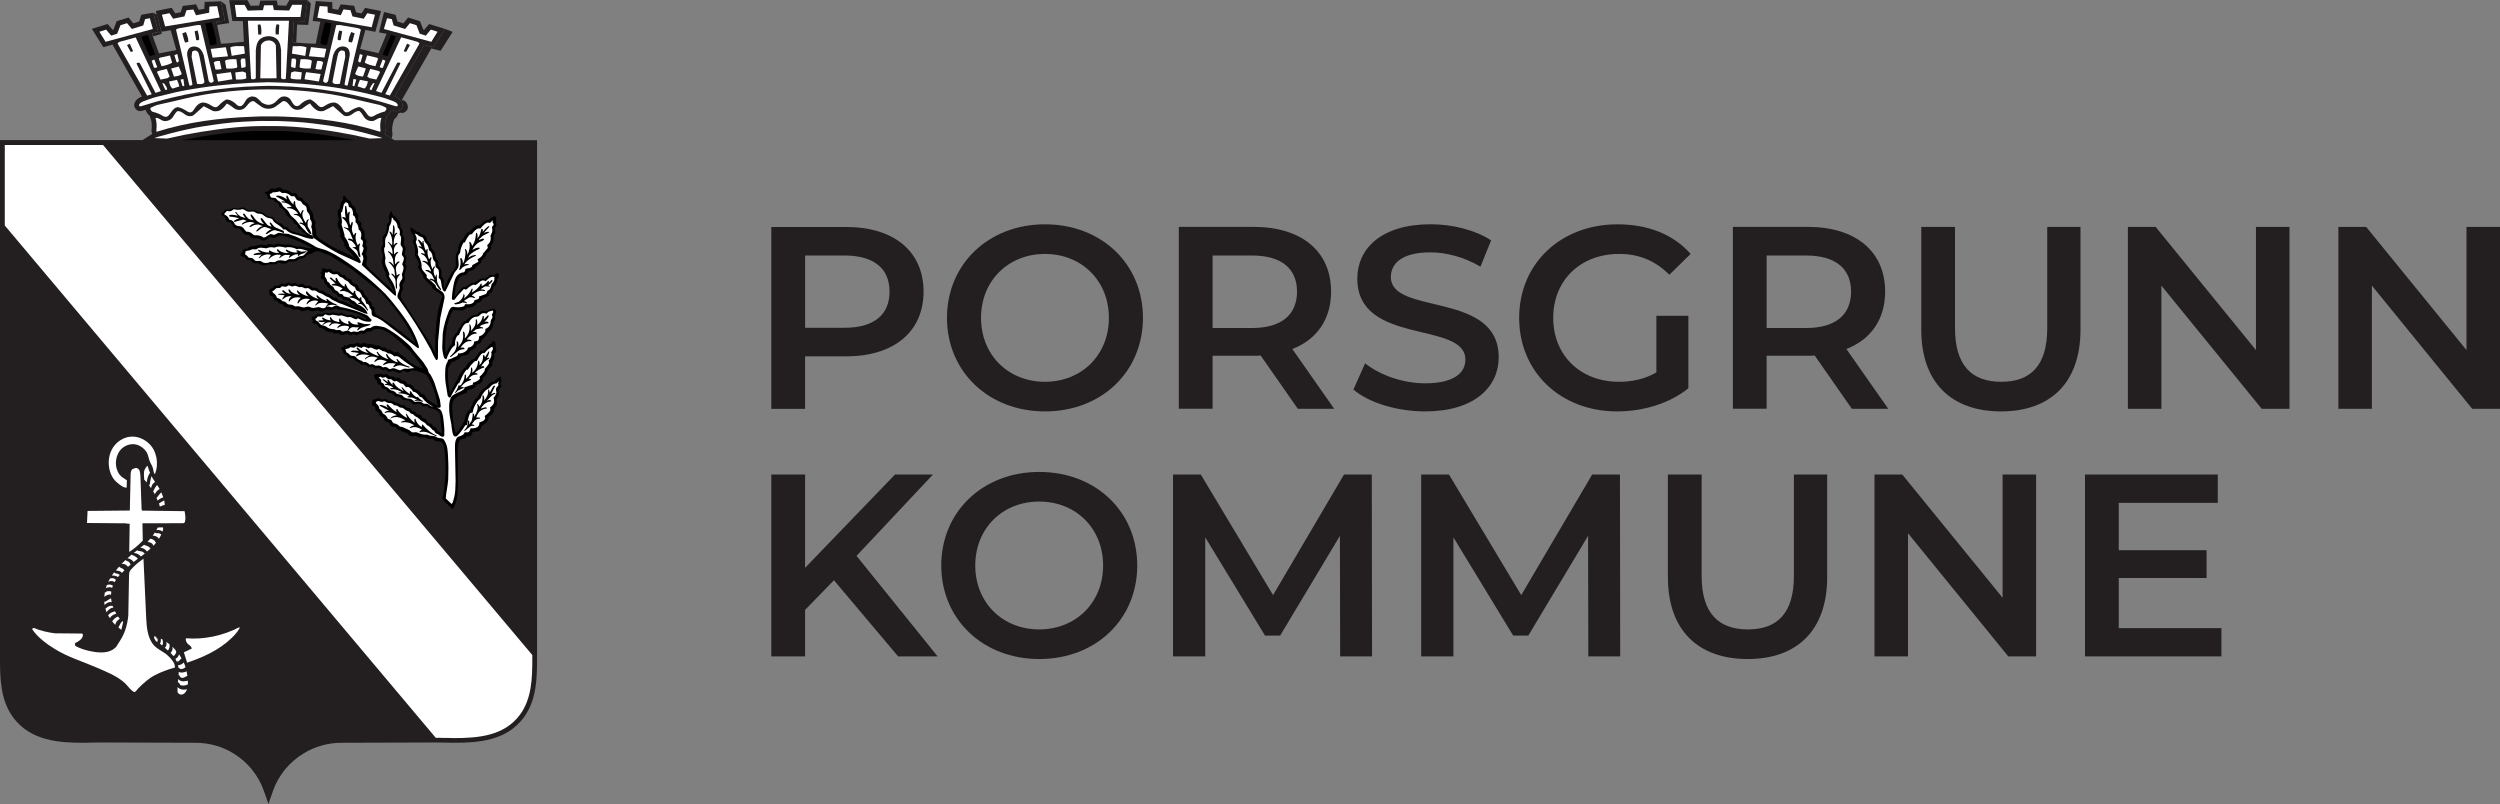 <?xml version="1.0" encoding="UTF-8"?>
<svg id="Layer_2" xmlns="http://www.w3.org/2000/svg" viewBox="0 0 507.22 163.13">
  <rect x="0" y="0" width="507.22" height="163.13" fill="#808080" stroke="none"/>
  <defs>
    <style>
      .cls-1 {
        fill: #231f20;
      }

      .cls-2 {
        fill: #fff;
      }
    </style>
  </defs>
  <g id="Layer_1-2" data-name="Layer_1">
    <g>
      <g>
        <path class="cls-1" d="M187.38,59.17c0,8.12-6.01,13.13-15.71,13.13h-8.33v10.65h-6.85v-36.9h15.18c9.7,0,15.71,4.95,15.71,13.13ZM180.48,59.17c0-4.64-3.11-7.33-9.12-7.33h-8.01v14.66h8.01c6.01,0,9.12-2.69,9.12-7.33Z"/>
        <path class="cls-1" d="M192.13,64.49c0-10.91,8.44-18.98,19.88-18.98s19.88,8.01,19.88,18.98-8.44,18.98-19.88,18.98-19.88-8.07-19.88-18.98ZM224.98,64.49c0-7.54-5.54-12.97-12.97-12.97s-12.97,5.43-12.97,12.97,5.54,12.97,12.97,12.97,12.97-5.43,12.97-12.97Z"/>
        <path class="cls-1" d="M263.31,82.94l-7.54-10.81c-.47.05-.95.05-1.42.05h-8.33v10.75h-6.85v-36.9h15.18c9.7,0,15.71,4.95,15.71,13.13,0,5.59-2.85,9.7-7.86,11.65l8.49,12.13h-7.38ZM254.03,51.84h-8.01v14.71h8.01c6.01,0,9.12-2.74,9.12-7.38s-3.11-7.33-9.12-7.33Z"/>
        <path class="cls-1" d="M274.59,79.04l2.37-5.33c2.95,2.37,7.64,4.06,12.18,4.06,5.75,0,8.17-2.06,8.17-4.8,0-7.96-21.93-2.74-21.93-16.45,0-5.96,4.74-11.02,14.87-11.02,4.43,0,9.07,1.16,12.28,3.27l-2.16,5.33c-3.32-1.95-6.96-2.9-10.17-2.9-5.69,0-8.01,2.21-8.01,5.01,0,7.85,21.88,2.74,21.88,16.29,0,5.9-4.8,10.97-14.92,10.97-5.75,0-11.49-1.79-14.55-4.43Z"/>
        <path class="cls-1" d="M336.07,64.07h6.48v14.71c-3.85,3.11-9.23,4.69-14.45,4.69-11.44,0-19.88-7.96-19.88-18.98s8.44-18.98,19.98-18.98c6.17,0,11.34,2.06,14.81,6.01l-4.32,4.22c-2.9-2.9-6.22-4.22-10.17-4.22-7.86,0-13.39,5.33-13.39,12.97s5.54,12.97,13.34,12.97c2.64,0,5.22-.53,7.59-1.9v-11.49Z"/>
        <path class="cls-1" d="M375.72,82.94l-7.54-10.81c-.47.05-.95.05-1.42.05h-8.33v10.75h-6.85v-36.9h15.18c9.7,0,15.71,4.95,15.71,13.13,0,5.59-2.85,9.7-7.86,11.65l8.49,12.13h-7.38ZM366.44,51.84h-8.01v14.71h8.01c6.01,0,9.12-2.74,9.12-7.38s-3.11-7.33-9.12-7.33Z"/>
        <path class="cls-1" d="M389.8,66.86v-20.82h6.85v20.56c0,7.59,3.43,10.86,9.38,10.86s9.33-3.27,9.33-10.86v-20.56h6.75v20.82c0,10.75-6.06,16.61-16.13,16.61s-16.18-5.85-16.18-16.61Z"/>
        <path class="cls-1" d="M464.51,46.04v36.9h-5.64l-20.35-24.99v24.99h-6.8v-36.9h5.64l20.35,24.99v-24.99h6.8Z"/>
        <path class="cls-1" d="M507.22,46.04v36.9h-5.64l-20.35-24.99v24.99h-6.8v-36.9h5.64l20.35,24.99v-24.99h6.8Z"/>
      </g>
      <g>
        <path class="cls-1" d="M169.19,117.73l-5.85,6.01v9.44h-6.85v-36.9h6.85v18.93l18.24-18.93h7.7l-15.5,16.5,16.45,20.4h-8.01l-13.02-15.45Z"/>
        <path class="cls-1" d="M190.97,114.73c0-10.91,8.44-18.98,19.88-18.98s19.88,8.01,19.88,18.98-8.44,18.98-19.88,18.98-19.88-8.07-19.88-18.98ZM223.81,114.73c0-7.54-5.54-12.97-12.97-12.97s-12.97,5.43-12.97,12.97,5.54,12.97,12.97,12.97,12.97-5.43,12.97-12.97Z"/>
        <path class="cls-1" d="M271.9,133.18l-.05-24.46-12.13,20.24h-3.06l-12.13-19.93v24.15h-6.54v-36.9h5.64l14.66,24.46,14.39-24.46h5.64l.05,36.9h-6.48Z"/>
        <path class="cls-1" d="M322.25,133.18l-.05-24.46-12.13,20.24h-3.06l-12.13-19.93v24.15h-6.54v-36.9h5.64l14.66,24.46,14.39-24.46h5.64l.05,36.9h-6.49Z"/>
        <path class="cls-1" d="M338.39,117.1v-20.82h6.85v20.56c0,7.59,3.43,10.86,9.39,10.86s9.33-3.27,9.33-10.86v-20.56h6.75v20.82c0,10.75-6.06,16.61-16.13,16.61s-16.18-5.85-16.18-16.61Z"/>
        <path class="cls-1" d="M413.1,96.28v36.9h-5.64l-20.35-24.99v24.99h-6.8v-36.9h5.64l20.35,24.99v-24.99h6.8Z"/>
        <path class="cls-1" d="M450.7,127.43v5.75h-27.68v-36.9h26.94v5.75h-20.09v9.6h17.82v5.64h-17.82v10.17h20.82Z"/>
      </g>
      <g>
        <polygon class="cls-1" points="60.11 8.62 60.27 5.01 60.27 4.99 62.54 5.06 63.07 .73 62.39 0 61.81 4.34 59.61 4.24 59.38 8.56 60.11 8.62"/>
        <path class="cls-1" d="M32.85,6.84s-1.38.42-1.82.54l-.21-.53c.44-.12,1.31-.37,1.31-.37"/>
        <path class="cls-1" d="M79.48,28.11l.02-.25c.1-.25.13-.46.13-.64,0-.13,0-.21-.04-.31-.02-.19-.04-.42-.04-.64,0-.48.08-.91.19-1.33l.25-.77h.04l.21-.21.02-.04c.06-.02.44-.39.54-.91.21.04.39-.25.58-.19l-.21.04h.1s.17.06.29.06c.23,0,.52-.08.77-.31.33-.27.42-.62.42-.91,0-.39-.17-.69-.33-.91-.35-.46-.47-.35-.89-.5l5.86-10.25.12-.21,1.89.48,2.44-3.85-1.58-.6-2.31,3.72-1.89-.48-.12.21-5.86,10.25c.42.15.91.4,1.25.87.15.21.33.52.33.91,0,.29-.1.64-.42.91-.25.23-.54.31-.77.31-.12,0-.27-.02-.29-.06h-.1l-.15-.04c-.19-.06-.37-.14-.58-.17-.1.52-.48.89-.54.91l-.02.04-.21.21h-.04l-.25.77c-.12.42-.19.85-.19,1.33,0,.21.02.44.04.64.04.1.04.17.04.31,0,.17-.04.39-.13.63l-.02.06,1.45.92Z"/>
        <path class="cls-1" d="M76.14,6.48l1.17-4.24-3.24-.65-.71,1.12-1.1-.21-.42-1.33-2.72-.29-.52,1.12-1.16-.23-.04-1.33-3.33-.23-.64,4.05,1.56.15-.93,4.45c-.66.04-4.68-.23-4.68-.31l.23-4.3,2.2.1.58-4.34h-3.68l-.64,1.14-1.7-.06-.23-1-3.34.04-.23,1-1.72.04-.64-1.14h-3.7l.62,4.22,2.14.04.21,4.18s-4.63.48-4.65.4l-.91-4.45,1.7-.23-.79-3.93-3.3.13-.08,1.41-1.14.19-.52-1.12-2.7.33-.44,1.29-1.1.21-.71-1.12-3.24.65,1.18,4.22,1.85-.31,1.14,4.01-3.51.69-1.47-4.01c.44-.12,1.31-.37,1.31-.37l-1.02-3.89-2.43.44-.41,1.35-1.2.37-.96-1.18-2.41.75-.66,1.73-.15.02-1.02-1.18-3.2.98,2.32,3.72,1.89-.52.12.25,5.84,10.29c-.41.14-.91.37-1.25.83-.15.21-.33.52-.33.91,0,.29.11.62.41.89.25.23.54.33.79.33.15,0,.31-.06.33-.06h.08l.15-.04c.19-.06.37-.14.56-.17.1.56.56.94.6,1.02l.19.17h.04l.21.73c.16.42.21.87.21,1.35,0,.19,0,.42-.04.64-.02.08-.02.17-.02.29,0,.17.02.39.12.63l.04.06-.06.02-1.93,1.23H0v105.07c0,3.95.02,8.55,2.74,12.16,3.51,4.64,9.14,5.05,14.15,5.05.66,0,1.33-.04,1.97-.04s1.25-.02,1.87-.02h.19l18.8.06c2.7.02,5.34.73,7.65,2.16,2.87,1.74,5.05,4.43,6.17,7.61l.93,2.64.91-2.64c1.12-3.18,3.34-5.88,6.21-7.61,2.31-1.42,4.95-2.14,7.65-2.16l18.8-.06h.19c.62,0,1.23.02,1.87.02s1.31.04,1.95.04c5.03,0,10.66-.4,14.15-5.05,2.74-3.61,2.76-8.21,2.76-12.16V28.44h-28.96l-1.93-1.23-.04-.02.02-.06c.1-.25.13-.46.13-.63,0-.14,0-.21-.04-.31-.02-.19-.04-.42-.04-.64,0-.48.08-.91.19-1.33l.25-.77h.04l.21-.21.02-.04c.06-.02.44-.39.54-.91.21.04.39.12.58.17l.15.04h.1s.17.06.29.06c.23,0,.52-.08.77-.31.33-.27.42-.62.42-.91,0-.39-.17-.69-.33-.91-.35-.46-.83-.71-1.25-.87l5.86-10.25.12-.21,1.89.48,2.31-3.72-3.2-.98-1,1.18-.17-.04-.68-1.72-2.41-.75-.96,1.18-1.2-.37-.38-1.35-2.35-.58-1.02,4.14,1.54.29-1.64,3.93-3.72-.85,1.06-3.87,2.01.39Z"/>
        <polyline class="cls-1" points="32.85 6.84 31.82 2.95 31.1 2.58 32.12 6.48"/>
        <polyline class="cls-1" points="45.63 4.18 44.84 .25 45.78 .98 46.49 4.67 44.02 5.07 43.94 4.41 45.63 4.18"/>
        <path class="cls-2" d="M108,132.89v.62c0,4-.08,8.27-2.56,11.57-3.2,4.22-8.34,4.67-13.38,4.67-.32,0-.62-.03-.97-.03h-.99c-.3,0-.6-.03-.92-.03h-.77L.97,45.75v-16.33h19.94l87.09,103.48Z"/>
        <path class="cls-1" d="M87.14,149.7l-17.9.05c-2.88,0-5.68.79-8.14,2.28-3.08,1.86-5.44,4.74-6.63,8.14-1.19-3.4-3.53-6.28-6.6-8.14-2.46-1.49-5.26-2.28-8.14-2.28l-18.79-.05h-1.14c-.32,0-.62.03-.92.03h-.99c-.35,0-.65.03-.97.03-5.04,0-10.18-.45-13.38-4.67-2.48-3.3-2.56-7.57-2.56-11.57V47.29l86.17,102.41Z"/>
        <polygon class="cls-1" points="108 29.42 108 131.35 22.2 29.42 108 29.42"/>
        <path d="M92.9,98.8l-.04-7.14c0-.76-.04-1.59.37-2.2.08-.14.16-.27.3-.34.16-.09.37-.05.55-.08.21-.04.39-.13.53-.27-.05-.1,0-.26.12-.27.06-.02.12.02.19.04.24.02.49-.02.68-.17.2-.18.14-.49.3-.71.2-.05.42-.1.64-.13.17-.02.37.04.52-.04.28-.13.46-.44.55-.73.04-.1.04-.2.08-.29.41-.26.82-.55,1.13-.93.14-.19.3-.37.28-.59,0-.07-.07-.12-.07-.19.26-.34.61-.53.89-.85.14-.15.27-.29.3-.5.03-.12-.04-.22-.05-.36.23-.24.44-.51.56-.82.07-.21.1-.42.08-.64,0-.14-.07-.26-.08-.41-.03-.27.28-.44.38-.69.15-.38.1-.78.06-1.19,0-.13.11-.2.17-.31.12-.18.28-.34.36-.55.06-.16,0-.33-.11-.45.1-.35.15-.74.1-1.09-.03-.19-.09-.44-.28-.47-.39.27-.77.58-1.09.94-.7.02-1.25.57-1.65,1.14l-.16.03c-.49.36-.91.82-1.24,1.33-.13.21-.2.45-.35.65-.15.19-.37.31-.53.49-.11.14-.2.27-.3.41l-.84,1.91c-.18-.08-.34.08-.44.25-.35.6-.52,1.29-.62,1.97-.29.31-.47.71-.69,1.07-.29.49-.64.94-1.04,1.34-.53-1.79-.72-3.68-.71-5.55-.02-.27.04-.54.12-.82.08-.25.2-.49.41-.68.5-.48,1.17-.75,1.81-1.01.23-.08.49-.1.63-.31.08-.12.04-.28.1-.41.39-.08.77-.19,1.15-.36.21-.1.44-.22.53-.46.01-.07.03-.16.08-.22.14-.17.39-.16.59-.24.24-.08.41-.27.58-.45.14-.16.26-.34.23-.54,0-.08-.05-.15-.07-.22.53-.32.98-.84,1.02-1.47.11-.19.25-.36.39-.53.19-.25.51-.39.61-.7.04-.13-.06-.27-.08-.41-.02-.19.18-.31.26-.47.16-.29.16-.65.16-.97,0-.1-.04-.19-.02-.29.22-.22.41-.49.46-.8.02-.16-.08-.33-.18-.5.07-.32.07-.65-.02-.96-.02-.11-.04-.22-.11-.28-.12-.13-.32-.1-.48-.02-.09.2-.22.39-.37.55-.11.02-.19.07-.28.11-.25.36-.54.68-.87.94-.13.11-.23.26-.4.29-.17.04-.32-.08-.49-.07l-1.31,1.75c-.04.07-.13,0-.2.02-.27.07-.48.27-.68.46-.39.34-.69.78-.88,1.26-.11-.02-.22.04-.32.11-.11.08-.16.22-.25.33-.49.65-.88,1.35-1.14,2.11l-.11.05c-.48.82-.78,1.74-1.31,2.52-.27-1.12-.42-2.29-.43-3.46,0-.55-.05-1.11.09-1.64.05-.19.16-.34.29-.5.11-.15.28-.36.16-.51.17-.09.37-.13.57-.2l1.28-.68c-.02-.22.16-.38.35-.46.44-.2.97-.11,1.37-.4.17-.13.21-.37.31-.55l1.13-.74c.19-.12.13-.38.17-.58.12-.1.26-.15.41-.2.4-.1.78-.44.74-.87.2-.16.38-.33.56-.51.26-.26.48-.53.66-.84.16-.28.46-.47.66-.73.3-.39.44-.87.47-1.36l.37-.76c.08-.16-.01-.35-.05-.53.04-.32.21-.62.22-.95,0-.19-.08-.38-.24-.49-.16-.13-.38-.13-.58-.1-.44.08-.84.3-1.22.53-.38-.15-.82-.15-1.17.06-.28.16-.46.49-.76.58-.14.04-.3.02-.44.05-.7.17-1.23.66-1.65,1.23-.43-.04-.73.4-.97.75-.38.54-.71,1.13-.96,1.74-.14-.03-.23.07-.3.19-.22.34-.44.67-.54,1.06-.08.34-.1.68-.18,1.02-.23.1-.34.34-.46.52-.28.46-.5.93-.7,1.42-.21-1.05-.19-2.11-.11-3.15.07-.99.2-1.97.45-2.92.18-.68.4-1.37.69-2.03.13-.29.26-.6.53-.79.13.04.25.02.38.01.38,0,.74.02,1.12.11.34-.08.7-.17.96-.41.08-.07.14-.16.23-.23.55.07,1.12-.07,1.59-.37l.46-.56c.32,0,.64-.17.85-.41.08-.11.16-.24.19-.37,0-.03,0-.06,0-.09.5-.13.98-.35,1.41-.62l.09-.45c.01-.09.13-.06.21-.08.11-.02.18-.13.25-.21.19-.32.24-.69.38-1.03.07-.17.25-.25.36-.38.19-.21.28-.49.3-.77.02-.08,0-.17-.01-.25.25-.31.46-.7.41-1.09-.02-.18-.2-.32-.37-.31l-.71.44c-.1.06-.16-.07-.25-.09-.13-.02-.27,0-.41.02l-1.07.79c-.09.05-.16-.05-.25-.08-.27-.05-.53.02-.78.13l-1.04.76c-.07.06-.16-.03-.23-.04-.11,0-.22,0-.33.02-.15.04-.28.13-.42.22-.33.19-.62.41-.89.67-.3-.15-.62.05-.85.26l-1.43,1.78c.07-1.01.25-2.02.53-3,.12-.31.27-.62.46-.89.28-.38.76-.6,1.25-.57.2-.13.4-.3.5-.52,0-.06,0-.13.03-.19.01-.08.11-.08.18-.1.17-.07.37-.06.54-.13.27-.1.53-.26.77-.44-.05-.08.01-.18.06-.25l1.07-.88c.13-.11.1-.29.1-.46.32-.4.79-.68.97-1.17-.01-.07-.02-.14-.02-.21.41-.26.8-.59.98-1.05.05-.14.08-.29.02-.43-.02-.02-.03-.05-.03-.08.38-.41.57-.97.55-1.54,0-.13-.06-.25-.04-.38.03-.25.23-.43.31-.66.08-.2.08-.4.05-.59,0-.11-.07-.22-.07-.33.02-.24.18-.44.29-.65.05-.12.08-.25,0-.37-.02-.04-.05-.07-.07-.1,0-.23.04-.47.06-.71.02-.18.04-.38-.06-.53-.13-.22-.45-.17-.65-.06-.28.16-.47.44-.77.61-.19.1-.4.02-.6.08-.34.12-.59.39-.85.63-.17.16-.28.39-.51.45-.11.02-.21-.04-.32-.04-.3,0-.54.2-.77.39-.3.25-.59.53-.82.86-.22-.05-.41.12-.56.28-.34.38-.61.83-.83,1.3-.14.02-.26.1-.34.23-.29.36-.44.81-.59,1.25-.09.32-.06.67-.2.99-.09.22-.25.42-.3.66-.16.82.08,1.69-.08,2.52-.91,1.33-1.78,2.73-2.22,4.29-.24-.65-.01-1.39-.3-2.02-.08-.17-.21-.3-.34-.42-.04-.58.11-1.21-.24-1.68-.09-.12-.18-.23-.28-.36-.26-.33-.05-.77-.15-1.15-.22-.14-.39-.35-.49-.59-.15-.35-.04-.76-.22-1.11-.14-.29-.42-.48-.59-.75-.17-.29-.12-.65-.26-.95-.13-.24-.4-.33-.57-.55-.26-.34-.22-.85-.53-1.15-.23-.21-.56-.26-.87-.23-.03-.13-.08-.28-.18-.38-.15-.14-.36-.12-.56-.14-.37-.2-.64-.54-1.01-.74-.13-.07-.34-.09-.35.07,0,.19.03.37.07.54.14.44.5.77.6,1.21.03.13.04.28.04.42-.16.12-.2.31-.22.5.22.49.37,1.01.44,1.55.02.14.04.28.03.43-.02.26-.1.52-.03.77.06.26.23.48.36.72.14.23.25.47.32.74.06.2.14.44.04.64-.04.12-.12.24-.09.36,0,.11.09.2.16.31.29.44.53.93.87,1.35-.03.1-.02.22.03.32.11.27.31.49.5.7.38.43.81.81,1.27,1.15.03.08.04.16.03.23,0,.14.08.24.18.33.59.54,1.46.8,1.88,1.48-.45,1.2-.77,2.43-.98,3.69-.44,2.59-.51,5.22-.44,7.84l-.04.02c-.37-.86-.86-1.67-1.32-2.47l-5.42-8.45c-.1-.16-.15-.32-.19-.49-.06-.31,0-.62.1-.91.09-.27.25-.52.3-.8.03-.25-.13-.45-.17-.69.26-.41.53-.82.62-1.3.03-.17-.08-.3-.12-.47-.02-.08-.01-.16-.01-.25l.4-1.63c.07-.24-.18-.42-.28-.64.13-.32.2-.66.22-1,.02-.23.02-.49-.12-.69-.05-.07-.11-.11-.15-.18-.07-.14,0-.31.02-.46.03-.35.25-.69.13-1.02-.06-.16-.21-.26-.29-.41-.25-.46.1-.97,0-1.47-.05-.24-.29-.42-.34-.66-.05-.26.06-.53.02-.8-.05-.32-.37-.52-.48-.82.12-.59-.11-1.26-.61-1.59-.05-.04-.12-.05-.16-.09-.06-.1-.03-.23-.09-.32-.08-.12-.25-.16-.38-.22-.2-.08-.31-.29-.37-.48-.05-.18-.05-.46-.25-.44-.14,0-.22.16-.25.29-.02.07,0,.13,0,.2-.01.17-.16.32-.19.49-.08.43.25.88,0,1.26-.12.17-.4.22-.45.43-.04.17.07.37.08.55l-.32,1.25c-.04.13-.19.16-.28.25-.16.18-.29.39-.31.64l.09,1.4c0,.07-.08.08-.13.12-.28.31-.23.76-.17,1.15.08.49.47.97.2,1.42-.11.19-.17.41-.17.62.02.38.13.74.25,1.1.17.5.39,1,.65,1.47-.12.13-.03.34,0,.5l1.16,2.1.28.75-.07.04c-.6-.62-1.26-1.17-1.93-1.72l-3.07-2.92c-.14-.13-.27-.28-.34-.47-.22-.58.24-1.21.08-1.81-.04-.17-.16-.3-.24-.46.17-.42.31-.87.26-1.3,0-.11-.03-.23-.09-.32-.04-.07-.12-.13-.16-.2.1-.29.19-.6.13-.91-.05-.26-.35-.37-.43-.61.08-.49.1-1.03-.11-1.49-.11-.22-.31-.37-.46-.58l-.05-.91c-.11-.12-.22-.25-.35-.35-.07-.06-.17-.09-.25-.18-.08-.13-.02-.29-.03-.43-.02-.28.09-.59-.04-.85-.07-.14-.25-.18-.4-.27-.05-.2-.04-.39-.07-.58,0-.2-.1-.4-.22-.57-.13-.2-.36-.29-.56-.41-.06-.22-.11-.46-.23-.67-.07-.16-.17-.32-.35-.37-.1-.04-.22-.03-.33-.04-.09-.2-.2-.39-.34-.56-.05-.07-.11-.18-.22-.19-.11-.03-.24.03-.29.13-.03.11-.02.24-.02.36,0,.11,0,.22-.04.32-.04.12-.18.16-.25.27-.2.28-.26.64-.31,1-.02.14-.04.31-.04.46-.13.02-.26.1-.32.22-.15.31-.11.68-.1,1.01.02.45.32.94.1,1.37-.09.19-.14.4-.14.6,0,.41.26.79.37,1.18.08.27.16.53.17.81,0,.16-.05.31-.02.46.24.47.51.91.82,1.35.04.14-.02.26-.02.4,0,.11.08.19.13.27.34.61.96,1,1.4,1.54.18.23.36.47.54.72l-4.6-2.24-2.38-1.5c-.25-.15-.46-.36-.63-.63-.11-.16-.11-.36-.12-.56-.02-.39,0-.79-.15-1.14-.07-.15-.08-.3-.07-.45.02-.14.09-.25.1-.38,0-.41-.28-.76-.5-1.09.04-.37,0-.76-.15-1.11-.11-.22-.3-.41-.44-.62-.11-.38-.23-.76-.44-1.09-.14-.23-.43-.29-.65-.44l-.62-.82c-.13-.16-.37-.05-.57-.11-.3-.11-.3-.53-.53-.76-.25-.23-.61-.04-.92-.1-.5-.46-1.17-.78-1.84-.7-.13-.26-.41-.46-.71-.46-.12,0-.23.06-.33.09-.23.06-.46.16-.68.26-.28-.17-.68-.18-.92.04-.1.11-.13.26-.22.37l-.82.2c-.03.21.26.29.4.45l.32.85,1.13.26c.11.02.08.16.12.25.09.2.31.23.52.32.16.08.3.21.39.37.08.16,0,.35.1.5.43.2.82.5,1.1.88.14.17.19.36.29.56.26.55.89.82,1.26,1.31.16.22.19.54.46.67.15.08.34.11.45.25.08.08.09.2.11.3.04.16.14.32.29.4.16.08.32.13.44.25.14.15.18.38.34.5.22.16.49.23.69.41.09.08.18.16.26.26-1.01-.19-2.02-.46-2.98-.81-.29-.11-.56-.28-.79-.49-.14-.12-.24-.31-.4-.4-.15-.09-.32.04-.48,0-.17-.19-.29-.44-.49-.62-.19-.18-.46-.2-.71-.28-.26-.08-.48-.22-.65-.42-.2-.21-.29-.49-.53-.65-.15-.11-.33-.08-.49-.09-.22-.02-.42-.1-.62-.17-.31-.29-.66-.55-1.05-.73-.11-.05-.24-.12-.37-.14-.17-.04-.33.03-.5,0-.24-.05-.4-.27-.62-.32-.31-.08-.63.02-.94.04-.25.03-.51-.07-.72-.22-.13-.11-.25-.25-.42-.32-.23-.09-.5-.04-.73,0-.22.04-.41.19-.64.18-.25,0-.47-.2-.71-.19-.32,0-.55.26-.83.33-.23.07-.47.04-.71.05-.14,0-.28.02-.39.11-.11.1-.14.24-.22.34-.13.13-.4.13-.46.31-.07.2.11.4.28.54.19.14.46.22.56.44.04.1,0,.21.03.31.07.43.62.57,1.04.57.32.31.37.86.77,1.08.35.2.83.02,1.13.29.34.31.5.82.94,1.01.27.12.57.14.87.17.2.19.32.47.58.58.15.06.31.08.47.07.15,0,.3-.07.45-.06.57.02,1.02.59,1.59.51.44-.06.68-.52,1.04-.76.07,0,.15,0,.22.04.21.1.41.25.65.23.22-.01.41-.11.59-.22.14-.09.26-.22.43-.26.27-.07.55-.02.83.02.46.07.9.24,1.34.38,1.65.56,3.2,1.34,4.73,2.15-.89-.02-1.79-.15-2.65-.37-.32.07-.66,0-.97-.09-.45-.13-.89-.32-1.34-.3-.37.02-.75.04-1.11-.02-.48-.07-.98-.24-1.44-.07-.09.05-.16.12-.27.14-.23.06-.45-.08-.68-.12-.18-.03-.37-.02-.54.01-.19.04-.35.16-.54.22-.34-.11-.69-.16-1.05-.14-.4.03-.77.23-1.17.25-.41.03-.84.08-1.22.26-.03.13-.13.26-.26.31-.16.08-.37-.02-.53.03-.25.05-.49.25-.5.5,0,.05.04.11.02.16-.03.08-.12.1-.18.14-.11.11-.23.23-.25.38-.05.25.29.35.53.41.11.03.26.02.34.1.14.13.17.37.33.49.16.1.35.08.54.1.11.02.24,0,.34.08.14.12.23.26.37.37.14.1.25.16.4.19.22.07.45-.02.68,0,.33.03.55.34.88.41.45.12.89-.13,1.35-.18.42-.06.84-.04,1.25.04.14-.05.25-.12.37-.2.08-.05.13-.16.23-.19.19-.04.36.08.54.13.36.09.74.15,1.1.03.12-.04.22-.09.33-.16.08-.06.13-.18.23-.22.13-.06.29.04.45.04.53,0,1.13-.05,1.49-.45.05-.04.07-.13.14-.16.11-.08.25-.02.37-.03.27-.04.55-.09.79-.24.14-.1.25-.22.35-.37.27-.38.84-.26,1.21-.5.19-.11.34-.26.55-.32.31-.1.62-.06.92,0l2.14.84,4.35,2.74,5.51,4.38.9.88c2.66,2.92,5.01,6.18,6.54,9.82-2.41-2.06-4.96-3.96-7.62-5.69-.14-.09-.32-.11-.47-.21-.02-.17-.04-.35-.15-.5-.07-.08-.09-.16-.08-.25,0-.18.05-.36-.02-.54-.03-.11-.11-.22-.22-.28-.09-.05-.2-.08-.26-.14-.02-.23-.07-.47-.16-.68-.05-.12-.11-.25-.24-.3-.08-.04-.17.01-.26-.02-.07-.4-.28-.77-.58-1.05-.07-.06-.16-.11-.23-.18-.17-.2-.14-.49-.29-.7-.12-.16-.29-.28-.47-.38-.11-.05-.23-.07-.32-.14-.1-.3-.25-.59-.47-.82-.23-.25-.64-.26-.88-.48-.2-.18-.21-.49-.41-.66-.2-.17-.49-.13-.73-.25-.2-.16-.28-.41-.47-.6-.13-.14-.32,0-.5-.02-.25-.05-.35-.31-.52-.48-.29-.32-.8-.34-1.18-.18-.18-.07-.34-.19-.47-.32-.08-.07-.14-.16-.23-.23-.09-.05-.21-.05-.32-.02-.1.03-.14.13-.25.16-.24-.14-.5-.26-.77-.29-.16,0-.35,0-.45.12l.05.5c-.13.07-.29.19-.29.35,0,.16.13.28.26.37-.18.18-.31.47-.17.68.06.1.19.09.29.16.09.05.17.11.24.19l.21.71c.02.1.14.08.22.14.16.11.27.25.33.44.05.14.12.28.25.32.17.06.34.11.47.22l.4.69c.06.11.21.09.32.13.15.06.29.14.43.23-.01.08.05.16.09.22.09.14.21.27.38.31.2.05.42.06.58.2.12.1.14.26.25.38l1.07.19c.06.01.09.09.13.13.17.18.26.43.5.53.18.07.39.07.54.2.17.14.31.3.49.42.33.19.73.25,1.01.5l-.07.03c-.9-.46-1.83-.89-2.76-1.3-.32-.13-.64-.26-.95-.41-.2-.09-.39.02-.61-.03-.18-.05-.32-.2-.42-.34-.07-.1-.12-.23-.22-.29-.15-.11-.34-.01-.51-.02-.31-.19-.56-.44-.85-.66-.09-.07-.17-.12-.28-.15-.14-.04-.28.04-.42,0-.22-.24-.47-.46-.77-.59-.09-.04-.19-.06-.29-.08-.13-.01-.26.06-.38.02-.17-.29-.46-.54-.79-.6-.2-.03-.4.06-.58,0-.17-.06-.28-.25-.42-.34-.2-.13-.42-.04-.65,0-.09,0-.18.04-.26.02-.24-.04-.38-.3-.59-.4-.17-.07-.35-.1-.53-.07-.11.02-.2.15-.33.16-.25.04-.47-.13-.67-.26-.1-.07-.21-.05-.33-.02-.14.03-.27.14-.42.14-.24,0-.43-.22-.65-.24-.3-.01-.59.13-.77.37-.31-.16-.71-.28-.99-.07-.12.1-.17.26-.31.31-.26.11-.58-.08-.82.06-.13.09-.18.25-.28.36-.25.25-.79.2-.83.56,0,.09.04.18.09.26-.08.22-.07.45.06.65.14.22.44.25.64.42l.32.65c.07.15.3.07.43.11.15.05.26.17.34.31.2.29.59.41.95.43.05.04.07.13.1.2.08.15.2.26.37.32.2.08.44,0,.66.04.43.08.77.5,1.22.51.19,0,.36-.1.55-.09.35.04.63.32.97.41l1.23-.26c.14-.02.23.11.35.16.19.07.39.1.59.12l1.03-.25c.12-.03.17.11.26.15.25.11.54.16.81.1.36-.1.68-.46,1.06-.34.2.05.41.15.62.12.24-.17.53-.32.81-.35.11-.02.22-.02.33.03.1.05.11.18.2.25.65-.1,1.3.04,1.92.2,1.24.3,2.44.72,3.55,1.35l.33.28-.2.16c-.45-.18-.84-.47-1.29-.68-.07-.03-.16-.07-.24-.07-.15,0-.25.14-.39.19-.33-.21-.67-.4-1.04-.46-.2-.03-.39.05-.59.07-.44.03-.79-.3-1.2-.4-.12-.03-.25-.06-.36-.04-.13,0-.21.12-.34.16l-1.03-.25c-.28-.08-.52.22-.8.2-.25,0-.49-.17-.74-.15-.29,0-.59.14-.8.34-.26-.07-.53-.08-.8-.04-.17.02-.37.04-.49.17-.07.07-.05.19-.11.26-.06.06-.15.02-.22.02-.2.04-.41.1-.49.28-.04.07-.04.15,0,.23.01.05.04.1.07.16.05.08.18.11.18.22-.02.1-.13.16-.11.27.02.16.19.26.32.31.2.1.46.02.6.2.21.26.36.61.68.69.25.04.52.09.74.21.07.13.2.23.33.31.42.28.94.32,1.45.36.1.12.24.22.39.24.2.05.4-.09.6-.07.16.01.28.12.42.2.43.28,1.01.08,1.48-.16l.65.37c.28-.12.61-.19.92-.15.16.02.28.19.44.17.23-.03.35-.28.57-.35.32-.1.64.11.97.02l.58-.46c.11-.09.23,0,.35.02.19.02.37,0,.53-.1.14-.08.23-.23.37-.3.24-.06.49-.1.73-.12.26-.03.52-.03.77.05.43.16.86.3,1.27.52.53.28.98.68,1.46,1.05l3.2,2.86c.98,1.15,1.89,2.36,2.72,3.62-.98-.3-1.95-.73-2.75-1.37-.39-.32-.71-.74-1.14-1.01-.27-.18-.54-.37-.78-.58-.14-.13-.29-.24-.47-.35-.1-.05-.19-.09-.3-.09-.16,0-.31.12-.48.09-.22-.22-.46-.42-.73-.55-.12-.05-.25-.06-.37-.04-.08.02-.14.05-.21.06-.2-.23-.44-.44-.73-.5-.11-.03-.21,0-.32,0-.32-.06-.56-.35-.88-.4-.14-.02-.28.02-.42.04-.29-.12-.57-.23-.88-.31-.18-.06-.39-.14-.59-.07-.05.02-.08.06-.13.07-.31-.18-.68-.27-1.03-.23-.15.02-.27.12-.41.16-.3-.09-.6-.17-.91-.19-.2,0-.35.14-.53.22-.35-.05-.71-.08-1.02.05-.13.06-.2.19-.33.23-.23.09-.52-.09-.71.08-.07.06-.05.16-.11.22-.1.11-.26.15-.4.12-.04.05-.08.11-.08.19-.02.09.06.15.09.22.1.15.21.29.35.39-.08.2.03.46.22.56.15.08.34.07.44.2.09.11.1.28.21.4.1.1.26.14.4.18.26.07.53.1.8.1.26.41.7.71,1.18.83.04.13.11.25.23.34.1.08.23.1.36.1.13,0,.25-.1.38-.09.07,0,.15.03.22.07l.75.52c.2-.09.43-.16.65-.14l.62.43.65-.16c.09-.01.16.08.23.12.2.1.41.23.6.38.18-.09.38-.13.59-.11l.75.41c.07.03.13-.03.19-.04.22-.06.42-.15.65-.17l1.18.46c.19.07.41-.07.56-.21.16-.14.36-.25.56-.16.24.08.46.24.71.23.22-.02.34-.22.54-.28.74-.23,1.55.09,2.28.36.37.13.74.29,1.03.58.73,1.27,1.33,2.62,1.74,4.04.2.7.34,1.4.43,2.12l-1.7-1.03c-.34-.21-.58-.58-.8-.94-.09-.11-.17-.25-.29-.33-.11-.05-.23-.11-.34-.14-.05,0-.1,0-.15,0-.28-.38-.58-.78-1.04-.9-.09-.03-.18-.02-.27-.04-.27-.44-.61-.91-1.12-1.03-.1-.03-.2.02-.31,0-.14-.06-.17-.22-.28-.32-.16-.16-.31-.31-.51-.41-.16-.08-.35-.04-.52-.04-.15-.24-.36-.44-.63-.53-.2-.07-.45-.04-.61.11-.1-.13-.21-.23-.36-.32-.08-.04-.17-.08-.24-.09-.14-.04-.3.06-.44.01-.19-.06-.31-.23-.49-.35-.25-.16-.6-.15-.85.02-.09-.07-.2-.15-.31-.19-.4.05-.8-.02-1.21.02-.1,0-.22.03-.31.11-.1.09-.09.25-.09.39-.01.36.22.7.57.82,0,.1,0,.22.02.33.02.1,0,.22.09.31.16.2.42.25.65.32.06.07.04.16.07.24.02.17.09.32.22.4.26.18.64.09.85.32.08.08.09.18.14.27.06.1.15.2.27.25.24.12.54.07.77.22.23.14.41.33.54.57.19.06.39.02.59.04.12.01.27.02.4.09.24.13.35.44.59.56.37.18.83-.02,1.19.15.35.16.62.44.86.74.47.18,1.01-.16,1.49-.03l.59.49c.05.04.12,0,.17,0,.22-.02.41-.17.61-.08.09.04.15.13.23.19.11.11.23.23.37.27.11.02.22.01.33.02.42.07.81.27,1.16.5.13.09.28.13.37.25.18.28.18.62.25.95l.33,3.41-.04.02c-.11-.08-.17-.19-.27-.29-.13-.13-.32-.1-.47-.15l-.44-.73c-.07-.13-.23-.1-.37-.15-.18-.33-.47-.61-.8-.78-.11-.04-.25-.04-.36-.12-.17-.13-.21-.34-.32-.52-.09-.14-.25-.22-.4-.29-.12-.05-.26-.06-.38-.08-.11-.22-.25-.42-.42-.58-.21-.18-.49-.27-.76-.2-.13-.35-.47-.58-.81-.65-.07-.02-.16-.02-.24-.05-.1-.25-.26-.49-.5-.61-.16-.08-.32,0-.49-.05-.23-.06-.3-.31-.46-.44-.19-.18-.48-.05-.73-.09-.25-.19-.51-.36-.8-.45-.13-.04-.26-.03-.38-.04-.3-.25-.67-.46-1.06-.43-.1,0-.19.07-.29.05-.18-.02-.26-.22-.43-.29-.17-.08-.37-.08-.57-.05-.1.01-.19.08-.29.07-.28-.02-.5-.25-.79-.28-.16,0-.32.02-.44.14-.14.16-.39.04-.59.13-.09.05-.16.12-.21.22-.07.16,0,.34-.06.52-.04.11-.11.22-.06.33.03.04.07.07.12.1.17.15.34.29.55.4.07.09.06.24.08.35.02.13,0,.28.1.4.07.08.18.1.27.14.11.09.23.17.32.29.13.17.08.41.21.58l.71.37c.11.06.07.2.1.29.09.19.21.38.39.47.2.09.39.15.61.15.08.14.13.29.2.46.08.17.22.32.4.38.25.07.49.11.73.13.08.07.14.16.22.26.23.3.62.47,1,.41,0,.07.04.11.08.17.25.25.67.29,1.04.33.21.42.66.73,1.14.7.17,0,.32-.13.49-.1.39.04.7.38,1.1.38.35.02.69-.09,1.04-.08.29.16.55.41.88.4.12,0,.24-.06.37-.05.38.02.62.38.99.49.32.08.65-.04.94.13.58.35.63,1.15.7,1.81l-.11.05c.17.12.16.36.18.56.11,1.32.16,2.64.12,3.97l-.28,3.28c-.01.17-.07.33-.09.5-.02.14-.02.31-.04.46-.03.17-.11.35-.14.53-.03.15-.11.31-.05.46.02.08.07.13.11.18l1.96,1.88c.86-1.36.97-3.03,1.04-4.64Z"/>
        <path class="cls-2" d="M63.06,47.73c-.23-.22-.7-.44-.93-.66-.1-.09-.18-.21-.26-.31-.29-.31-.64-.56-.89-.89-.35-.43-.64-.88-1.02-1.28-.29-.31-.66-.54-.94-.87-.26-.31-.38-.71-.65-1.02-.36-.39-.88-.63-1.08-1.11-.14-.34-.39-.61-.71-.79-.13-.07-.26-.13-.35-.25-.08-.1-.14-.23-.26-.31-.33-.18-.76-.02-1.07-.24l-.18-.65c.16,0,.31-.09.45-.18.04-.05.09-.1.15-.13.08-.05.2,0,.28-.02.39-.03.78-.09,1.16-.19.08.04.14.1.2.15.1.08.19.14.31.18.18.05.38-.05.56-.02.48.08.91.32,1.23.67.17.02.34-.03.5,0,.09,0,.18.04.25.08.1.08.11.22.18.33.12.18.24.36.45.45.19.08.41.05.56.16.22.16.29.48.52.65.2.16.46.25.6.47.16.28.06.66.22.98.11.21.31.35.41.56.15.3.2.64.14.96.25.29.41.67.37,1.05-.01.17-.12.33-.12.5.01.2.13.38.17.57.04.28,0,.58.03.87.02.2.02.39.12.56.07.13.18.23.29.34,1.58,1.17,3.26,2.22,5.01,3.14l4.21,1.9c.12.04.19-.1.21-.21.03-.14-.07-.27-.11-.4-.19-.51-.53-.94-.88-1.36-.34-.44-.77-.79-1.16-1.2-.06-.06-.12-.13-.16-.2-.07-.12-.05-.27-.09-.4-.19-.56-.49-1.1-.85-1.58-.07-.11-.03-.22-.02-.33-.17-.73-.42-1.43-.61-2.16-.03-.11.02-.22.08-.32,0-.34-.06-.97-.14-1.31l-.08-.79.25-.13.34-1.48c.04-.19.29-.25.34-.42,0-.04.02-.08.05-.09l.47.25.18.69c.02.11.16.11.26.14.12.05.22.14.3.25.24.38.33.85.25,1.32.16.08.31.19.39.34.18.32.18.69.13,1.06.46.34.62.95.65,1.52.26.15.44.42.5.73.08.39.02.79-.08,1.18.04.07.11.09.16.12.41.26.34.88.12,1.3.14.11.25.26.28.43.02.16-.02.31-.07.45-.07.27-.17.51-.31.75.02.06.04.09.08.13.24.25.28.62.27.95l-.29,1.04c-.03.09.07.16.11.23l6.32,5.87.35.26.11-.06c.1-.83-.18-1.66-.53-2.42-.26-.56-.67-1.03-.94-1.58.11-.02.17-.14.18-.23.01-.13-.07-.25-.11-.37-.29-.93-1.01-1.79-.74-2.74.05-.14,0-.3,0-.44-.04-.53-.28-1.05-.24-1.58.01-.13-.03-.29.07-.38.02-.04.07-.03.1-.06.11-.6-.08-1.22.11-1.81.06-.19.18-.33.29-.5.18-.51.36-1.03.44-1.56.02-.11,0-.21,0-.31.41-.5.52-1.18.53-1.81.07.03.14.04.21.1.08.04.08.13.11.22.02.1.11.16.18.21.47.31.68.89.71,1.45.14.13.28.28.35.46.13.32.1.69.05,1.03.04.09.11.15.17.23.16.26.13.6.1.91,0,.16-.05.32-.06.49-.02.2-.04.41.07.57.13.19.32.38.34.61.03.26-.08.52-.11.76-.02.16-.08.32-.05.47.05.28.39.42.39.7,0,.43-.2.84-.35,1.24.04.11.1.19.16.29.09.14.15.32.12.51-.04.44-.2.86-.35,1.27.08.27.16.54.1.82-.04.2-.23.34-.31.5-.16.28-.32.59-.28.92.02.16.1.34.08.51-.06.67-.64,1.3-.42,1.96.05.13.14.25.25.34,2.36,3.25,4.52,6.65,6.45,10.17.33.74.65,1.47,1.09,2.14.12.08.25-.04.31-.16.08-.14.05-.32.07-.48l.02-3.15.45-4.71.85-4.01c.07-.4-.03-.83-.29-1.15-.3-.33-.73-.52-1.08-.8-.12-.11-.27-.17-.36-.32-.03-.09,0-.2-.04-.28-.03-.14-.17-.21-.27-.32-.45-.48-.94-.91-1.49-1.26-.08-.08-.08-.2-.08-.31,0-.06.04-.12.03-.19-.02-.14-.14-.23-.22-.33-.23-.34-.58-.59-.74-.96-.17-.32-.06-.71-.12-1.06-.12-.67-.41-1.3-.76-1.89.18-.7,0-1.45-.25-2.11-.05-.14-.14-.28-.14-.44,0-.16.11-.28.16-.43.11-.44-.16-.88-.38-1.28.02-.02.06-.01.11.02.15.1.34.09.46.21.11.12.25.23.39.31.23.1.5.13.68.3.2.2.21.49.35.73.09.14.19.29.32.42.38.34.53.88.57,1.39.31.15.5.47.63.79.1.25.1.53.17.82.04.12.07.25.13.38.09.17.31.29.37.49.09.29-.08.64.07.9.1.21.36.28.49.47.07.1.1.24.13.36.08.43.05.9-.01,1.35.01.09.1.13.17.19.1.05.16.17.2.28.17.4.15.85.24,1.27.07.25.15.52.24.77.07.15.2.31.38.29.05,0,.1-.05.16-.08l1.72-3.57c.22-.44.65-.75.83-1.21.32-.76-.11-1.61.04-2.4.05-.24.25-.39.36-.58.06-.6.24-1.19.51-1.73.07-.13.12-.32.27-.37.06-.02.12,0,.17,0,.24-.51.51-1.02.86-1.44.08-.11.18-.21.32-.22.07,0,.15.01.22-.02.18-.12.25-.33.4-.48.33-.34.71-.76,1.18-.69.08.02.15.04.21,0,.37-.47.8-.94,1.36-1.19.19-.03.37.05.57.06l.59-.56c0,.09-.04.16-.05.26,0,.09-.01.19.03.29.07.1.17.2.17.33-.01.26-.35.37-.35.62,0,.09.05.16.07.24.1.5-.13,1-.38,1.43l.04.08c.08.48.02,1-.26,1.4-.09.1-.2.17-.29.28-.06.07-.14.15-.13.25.04.18.14.33.08.5l-1,1.2.04.1c-.26.43-.65.75-1.1.95l.19.44-.17.17-1.1.61c.08.13-.02.29-.13.38-.28.21-.64.22-.99.3-.1.03-.27.03-.27.17,0,.24-.1.44-.29.58-.6.04-1.18.36-1.5.85-.22.35-.35.75-.47,1.15-.25,1.1-.41,2.24-.47,3.36.02.1.11.22.21.26.13.04.27-.05.38-.11.51-.73,1.11-1.39,1.75-2.02.05-.05.13-.09.2-.1.1,0,.14.13.23.13.26.01.39-.25.58-.41.31-.25.66-.45,1.02-.6.08,0,.15,0,.22.03.06,0,.1.06.16.06.05,0,.11-.05.16-.07.52-.3.93-.94,1.53-.88.14.01.26.12.41.17.25-.25.52-.5.81-.7.3-.2.68-.26,1.03-.16-.08.08-.08.19-.07.29.1.45-.25.84-.56,1.16-.03.36-.15.69-.33,1.01-.08.07-.16.15-.25.21-.08.04-.17.04-.22.11-.13.14-.1.35-.21.49-.07.12-.19.22-.33.26-.41.1-.77.32-1.18.39-.03.05-.02.11,0,.17.02.13-.06.26-.15.35-.19.09-.37.14-.57.2-.11.05-.27.05-.28.18,0,.11-.04.22-.11.3-.13.15-.3.23-.47.3-.41.16-.84.11-1.28.09-.02.17-.11.33-.24.43-.5.21-1.04.22-1.58.19-.28-.01-.56-.13-.83-.04-.15.04-.25.17-.34.31-.13.16-.23.38-.32.57-.55,1.42-1.01,2.89-1.21,4.4l-.11,2.74c-.01.58.08,1.15.21,1.69.07.26.1.55.31.74.08.08.2.13.33.14.16-.52.37-1,.63-1.47.22-.39.43-.77.74-1.08.11-.11.31-.17.36-.32.07-.15,0-.31,0-.45.02-.32.09-.65.21-.95.07-.18.15-.36.29-.5.07-.1.21-.1.31-.16.19-.5.4-1,.67-1.46.17-.31.35-.64.66-.84.1-.07.21-.11.32-.11.08.02.16.02.22-.02.16-.1.2-.29.31-.43.18-.22.35-.43.58-.58.26-.18.58-.25.9-.28.1-.01.21-.01.29-.07.28-.16.46-.49.77-.58.17-.05.34-.04.52-.03.11,0,.21.09.35.06.15-.05.2-.21.32-.31.19-.11.4-.16.61-.22.13-.03.28-.13.38-.02.1.11.01.27-.02.41-.04.14-.19.23-.19.38,0,.1.07.17.09.27.02.13.02.27-.02.4-.08.2-.29.33-.3.55-.02.49-.15.99-.52,1.32-.17.16-.38.27-.59.35-.03.08.02.16.02.24,0,.25-.14.46-.29.64-.18.2-.37.38-.61.49-.11.05-.26.02-.34.12-.06.08-.05.21-.06.32,0,.21-.08.41-.24.56l-.76.22c-.08.03,0,.12,0,.17-.08.59-.67.97-1.25,1.05-.04.49-.5.82-.95,1-.34.13-.69.19-1.04.14-.02.05-.02.12-.02.18-.04.34-.44.51-.76.6-.16.05-.3.16-.45.23-.27.12-.55.22-.84.31-.01.04,0,.1-.01.16,0,.17-.14.31-.21.47-.27.53-.31,1.14-.33,1.74-.04,1.01-.01,2.03.2,3.03.07.41.12.82.2,1.25.04.27.05.56.2.79.1.12.22.24.36.2.04,0,.08-.02.13-.05.41-.98,1.05-1.87,1.53-2.82.07.04.15-.02.22-.05.32-.76.66-1.54,1.12-2.23.08-.11.14-.24.25-.36.05-.06.13-.15.23-.13.05.02.08.02.14,0,.3-.5.64-.97,1.07-1.37.13-.14.26-.29.43-.37.11-.04.24-.03.35-.08.23-.46.5-.91.85-1.3.11-.13.25-.26.42-.25.09,0,.16.04.25-.02.22-.13.31-.35.49-.52.19-.18.39-.32.6-.48.17-.11.34-.26.55-.25l.12.45-.37.63c-.05.08.04.15.05.23.05.54-.17,1.13-.59,1.48.03.08.07.15.09.23.06.23-.04.44-.18.62-.22.31-.45.59-.7.87.06.11.01.25-.02.37-.06.13-.15.23-.22.34-.23.31-.5.6-.8.85l.08.37c0,.08-.08.11-.12.15-.35.36-.82.56-1.29.68l-.05.39-1.73.56c.11.14,0,.33-.13.43-.75.6-1.84.73-2.46,1.46-.1.13-.15.25-.2.4-.23.55-.27,1.15-.27,1.74-.02.98.14,1.98.35,2.95.16.68.15,1.39.31,2.08.07.26.09.56.28.76.1.1.23.16.36.15.31,0,.51-.32.73-.55.44-.5.84-1.07,1.19-1.64.02-.04.02-.08.07-.1.07-.07.17.05.25,0,.09-.05.09-.16.13-.25.11-.68.21-1.37.49-2,.05-.1.12-.23.24-.26.14-.05.32,0,.4-.14.04-.06.01-.14.02-.2.09-.58.37-1.11.68-1.61.14-.23.28-.44.46-.63.1-.1.26-.16.36-.28.14-.17.15-.4.25-.57.16-.31.34-.58.56-.82.16-.2.34-.4.56-.52.08-.07.2-.1.28-.15.23-.14.36-.4.56-.57.2-.16.39-.3.62-.4.17-.07.36-.04.52-.13.17-.11.21-.32.39-.41l-.13.56s.04.05.05.07c.05.1.02.2-.04.29-.16.22-.38.37-.44.64-.05.32.16.63.06.93-.12.34-.34.64-.56.9.17.37.16.82,0,1.21-.15.33-.5.53-.73.78.11.19.12.41.04.61-.02.08-.1.14-.16.22-.27.33-.59.61-.94.85.04.17.14.36.08.54-.1.3-.39.49-.67.6-.17.06-.35.09-.51.19.05.16,0,.32-.03.46-.05.19-.17.35-.34.46-.41.26-.92.27-1.41.26-.05.28-.15.58-.39.76-.2.08-.44.09-.63.04-.07-.02-.13-.02-.19.03-.04.05-.04.12-.07.18-.13.27-.4.41-.68.52-.22.09-.49.11-.68.28-.19.18-.29.42-.37.67-.16.51-.13,1.06-.14,1.58l.13,6.65-.07,1.83c-.04.86-.26,1.7-.52,2.51l-.22.3-1.19-1.13c.09-1.29.41-2.55.5-3.84.06-1.48.06-2.97-.03-4.47-.05-1.12-.08-2.29-.64-3.25-.07-.12-.12-.24-.2-.35-.24-.31-.68-.3-1.06-.36-.26-.03-.47-.19-.68-.29-.28-.13-.59-.11-.89-.14-.25-.03-.51-.12-.74-.23-.56.02-1.12-.05-1.64-.27-.19-.07-.37-.19-.56-.22-.31-.06-.62.1-.91-.02-.21-.1-.35-.26-.53-.41l-1.4-.63c-.15-.07-.33-.02-.47-.08-.17-.07-.28-.26-.44-.37-.26-.16-.56-.28-.88-.31-.1-.08-.2-.19-.28-.3-.06-.09-.07-.21-.13-.29-.2-.22-.53-.19-.77-.35-.14-.3-.35-.6-.61-.81-.11-.09-.28-.12-.38-.22-.09-.11-.11-.25-.18-.37-.09-.15-.18-.31-.31-.43-.08-.07-.16-.09-.24-.16-.04-.35-.19-.68-.44-.92-.1-.1-.27-.16-.27-.31.02-.05.03-.1.03-.16.13-.13.33-.22.52-.2.1,0,.2.07.29.1.16.05.33.07.49.06.15,0,.28-.13.43-.11.16.02.28.13.41.2.17.08.32.17.51.17.09.01.18-.04.26-.01.32.04.6.25.82.49.42-.12.8.2,1.15.44.31-.06.61.08.85.28.27.24.61.41.96.49.14.19.28.38.51.48.09.04.21.05.32.08.23.31.57.52.92.69.22.13.38.32.57.49.23.22.53.32.79.5.22.15.4.35.55.58.16.01.31.11.44.22.26.22.5.46.7.74.13,0,.22.08.32.17.13.15.17.38.35.5.1.06.22.07.32.13.33.16.57.48.93.55.19.04.37-.04.45-.23.04-.88,0-1.75-.11-2.63-.08-.77-.14-1.57-.46-2.28-.17-.36-.53-.61-.91-.72.13-.06.26.02.39,0,.12-.02.26-.04.32-.16.02-.05.02-.12.04-.19l-.16-1.27-1.12-3.47c-.13-.38-.32-.74-.5-1.09-.13-.23-.23-.48-.4-.69-.08-.08-.16-.14-.22-.22l-.26-.78-.85-1.35-2.1-2.52c-.08-.11-.14-.23-.22-.33-.43-.57-.98-1.02-1.51-1.48-.89-.79-1.86-1.51-2.88-2.13-.41-.26-.83-.53-1.29-.69-.35-.11-.72-.15-1.08-.2-.17-.03-.35-.08-.53-.07-.42,0-.82.18-1.15.45-.23-.03-.46-.02-.68.04-.09.04-.18.09-.27.14-.13.08-.2.25-.34.32-.18.08-.37-.02-.57.02-.1,0-.2.03-.29.06-.18.06-.32.23-.51.22-.23,0-.44-.11-.67-.11s-.42.16-.64.13l-.59-.33-.97.23c-.21.04-.35-.14-.51-.24-.17-.11-.37-.09-.54-.07-.2.03-.4.02-.57-.08-.04-.02-.09-.05-.13-.08-.46-.02-.92-.07-1.32-.28-.17-.07-.3-.24-.47-.32-.25-.13-.53-.15-.8-.24-.39-.12-.53-.58-.87-.8-.1-.04-.23-.06-.3-.16-.1-.09-.14-.23-.11-.36.15-.02.29-.13.35-.26.05-.08.08-.15.16-.16.13-.05.26,0,.4.01.27.02.58-.01.79-.18.1-.08.13-.22.25-.25.14-.05.29.07.43.1.15.04.3.08.46.08.24,0,.45-.13.68-.14l1.26.22.51-.08,1.22.36.57-.03,1.01.44c.19.07.4-.04.5-.19.33.12.62.33.95.46.49.19,1.03.28,1.56.24.17-.05.31-.22.29-.39-.33-.27-.56-.65-.9-.9-1.52-.75-3.17-1.22-4.83-1.58-.27-.05-.56-.06-.82-.2-.13-.07-.25-.16-.4-.2-.17-.02-.35.02-.53.08-.19.05-.34.23-.56.26-.27.03-.53-.16-.79-.15-.12,0-.23.04-.34.08-.21.09-.37.27-.6.28-.25.02-.47-.12-.73-.19-.45-.14-.92.15-1.4.12-.33-.02-.61-.23-.95-.26-.28-.02-.53.13-.82.16-.29.04-.56-.12-.86-.18-.14-.04-.27-.06-.41-.07-.19-.01-.37.09-.57.03-.17-.05-.31-.18-.47-.25-.28-.14-.61-.07-.92-.16-.26-.06-.37-.32-.58-.47-.18-.11-.4-.13-.61-.19-.2-.24-.44-.42-.73-.54-.11-.04-.24-.04-.34-.1-.14-.31-.3-.67-.61-.88-.1-.08-.25-.14-.28-.27-.04-.08-.03-.16-.08-.24.16-.04.31-.11.44-.23.13-.12.22-.29.41-.36.26-.11.59.06.82-.11.11-.08.17-.25.32-.27.09-.02.18.04.28.05.21.05.43.06.63,0,.17-.06.29-.28.46-.24.09.02.17.07.25.1.13.04.24.1.38.12.23.03.42-.16.65-.13.31.02.57.27.9.27.19,0,.39-.05.58.02.2.09.4.22.63.23.16.02.31-.11.47-.06.33.06.52.41.84.49.21.07.42-.05.61,0,.2.05.35.19.51.31.21.14.42.22.66.28.42.1.72.44,1.1.61.15.07.33.11.48.18.35.16.6.5.96.62.39.14.73.37,1.11.54.24.1.49.16.73.25l4.4,1.8.56.16c.08.02.13-.08.13-.15-.27-.66-.8-1.19-1.43-1.51-.3-.16-.65-.26-.86-.52-.19-.24-.41-.46-.7-.51-.2-.04-.32-.18-.44-.32-.07-.1-.16-.2-.26-.28l-1.03-.23c-.17-.04-.2-.25-.29-.37-.16-.2-.45-.11-.68-.21-.1-.17-.24-.34-.39-.47-.17-.14-.4-.18-.55-.34-.14-.15-.16-.37-.3-.52-.15-.16-.33-.29-.52-.37-.13-.13-.2-.31-.3-.47-.09-.14-.26-.18-.39-.31-.11-.1-.08-.24-.13-.38-.08-.2-.21-.4-.38-.58,0-.29,0-.59.04-.88.06,0,.12.01.17.04.21.06.43-.02.57-.18.04,0,.07.04.1.07.08.11.22.18.34.25.21.11.42.22.65.23.23,0,.49-.13.7,0,.12.07.19.2.3.29.11.11.2.22.35.26.15.05.31.08.43.18.11.08.18.2.29.27.26.23.65.31.88.57.14.17.24.36.41.49.25.2.53.36.81.49.1.1.13.23.18.36.04.13.11.25.21.35.18.13.41.15.59.29.3.27.46.67.57,1.05.09.02.16.07.23.14.31.31.49.75.56,1.18.08.04.17.05.25.08.32.11.45.51.46.85.23.11.35.34.38.57.02.36-.03.74.22.98.25.22.59.25.89.39.43.2.82.47,1.23.73l7,5.4c.09.07.22.01.29-.09l-.08-.41c-.32-1.15-.83-2.25-1.4-3.31-.85-1.53-1.9-2.95-2.98-4.32-.74-.98-1.54-1.92-2.37-2.84-2.47-2.47-5.21-4.71-8.12-6.64-1.18-.81-2.42-1.57-3.74-2.14-.68-.29-1.43-.41-2.12-.69-1.77-1.12-3.69-2.02-5.67-2.69l-2.06-.23-.72.37c-.24.13-.5-.1-.77-.11-.04,0-.08,0-.11,0-.32.13-.59.35-.88.53-.17.1-.32.17-.51.18-.38-.31-.86-.44-1.33-.47-.2-.02-.41.03-.6-.03-.21-.08-.35-.27-.52-.4-.3-.22-.67-.32-1.03-.29-.33-.24-.49-.68-.83-.93-.37-.28-.94-.14-1.33-.39-.13-.1-.22-.24-.29-.38-.13-.26-.31-.53-.59-.63-.17-.06-.36-.05-.5-.17-.05-.31-.28-.58-.54-.76-.16-.11-.34-.18-.47-.32l.59-.66c.23.07.49.13.73.07.16-.04.28-.12.4-.2.11-.07.19-.22.33-.19.22.03.44.11.68.12.34,0,.7-.04,1.03-.15.42.08.74.47,1.15.53.42.08.86-.16,1.25.04.25.13.47.32.76.35.22.03.43,0,.64.06.36.13.64.45.97.64.24.14.52.18.8.24.17.04.35.09.49.2.2.56.77.89,1.27,1.2.36.25.69.53.94.88.21,0,.43-.08.58.08.38.41.91.66,1.43.82.2.06.41.08.62.14.89.21,1.72.65,2.63.79.25.04.48.08.73.08l.14-.07c-.02-.21-.14-.39-.26-.55-.08-.11-.15-.24-.29-.27Z"/>
        <path class="cls-2" d="M54.46,17.42c-.54,0-1.1.02-1.64.04-8.19.21-16.35,1.58-24.14,4.08-.13,0-.27.1-.39-.02-.14-.12-.06-.33.04-.46.41-.5,1.1-.58,1.68-.85,1.23-.48,2.51-.73,3.78-1.04,2.26-.6,4.55-1,6.83-1.35,4.57-.69,9.22-1.04,13.84-1.14,4.63.08,9.27.42,13.84,1.12,2.28.37,4.57.77,6.83,1.35,1.27.31,2.54.58,3.78,1.06.58.25,1.27.35,1.68.85.1.13.17.35.04.46-.11.1-.25.02-.39.02-7.79-2.51-15.94-3.89-24.14-4.1-.54-.02-1.1-.02-1.64-.02Z"/>
        <path class="cls-2" d="M53.12,20.8c-.5-.44-.93-1.08-1.6-1.19-.41-.12-.87.02-1.23.29-.5.37-.64,1.06-1.1,1.43-.21.19-.44.27-.71.19-.37-.08-.56-.42-.87-.65-.54-.39-1.1-.73-1.74-.67-.37.21-.71.44-1.04.75-.35.31-.62.75-1.06.81-.41.02-.73-.27-1.08-.46-.54-.33-1.2-.6-1.83-.46-.56.15-.98.62-1.31,1.08-.23.29-.37.69-.71.83-.52.23-.96-.27-1.41-.48-.42-.27-.87-.42-1.33-.54-.83.06-1.27.91-1.77,1.56-.12.17-.29.33-.48.37-.52.17-.94-.25-1.41-.48-.52-.23-1.04-.41-1.58-.54-.19-.19-.46-.48-.31-.71.06-.12.19-.14.31-.19.67-.41,1.48-.56,2.28-.73,2.83-.6,5.65-1.39,8.54-1.85,4.2-.67,8.52-1.02,12.8-1.02s8.56.33,12.78,1c2.87.46,5.69,1.25,8.52,1.87.79.17,1.6.31,2.29.71.1.06.23.08.29.19.15.25-.12.52-.29.71-.56.13-1.08.31-1.6.56-.46.21-.89.64-1.41.46-.19-.04-.37-.19-.48-.37-.5-.65-.94-1.5-1.78-1.56-.46.13-.91.29-1.33.54-.44.23-.89.71-1.39.48-.35-.13-.48-.54-.71-.83-.35-.46-.75-.91-1.31-1.06-.64-.15-1.31.12-1.85.44-.35.19-.66.48-1.06.46-.46-.06-.73-.5-1.08-.81-.31-.29-.66-.54-1.04-.75-.64-.04-1.2.31-1.72.67-.31.23-.52.58-.89.65-.25.08-.5,0-.69-.17-.48-.39-.6-1.08-1.1-1.45-.37-.25-.83-.39-1.25-.29-.67.12-1.1.75-1.6,1.2-.33.23-.79.48-1.31.48-.42,0-.94-.21-1.35-.46Z"/>
        <path class="cls-2" d="M54.46,25.58c-1.1,0-2.18,0-3.28.04-4.68.21-9.25.87-13.86,1.75-1.16.23-3.2.73-3.43.75l-2.51-.1c-.31-.06,6.15-1.83,9.74-2.37,2.53-.4,5.67-.85,8.29-.96,1.68-.08,3.37-.19,5.05-.14,1.68-.04,3.37.06,5.05.14,2.62.12,5.78.56,8.31.96,3.57.54,10.03,2.31,9.72,2.37l-2.51.1c-.23-.02-2.27-.52-3.43-.75-4.59-.89-9.18-1.54-13.84-1.75-1.1-.06-2.2-.04-3.3-.04Z"/>
        <path class="cls-2" d="M54.44,23.62c-1.06-.02-2.12,0-3.18.06-6.59.23-13.21,1.06-19.49,3.06-.06-.14-.06-.29-.04-.4.1-.79.06-1.62-.19-2.41.67-.14,1.19.62,1.87.64.62.02,1.23-.23,1.6-.73.29-.42.54-.92.93-1.27.85-.19,1.45.77,2.22.96.37.06.81.08,1.12-.17l2.06-1.81,1.95,1c.44.04.93.06,1.35-.17.56-.33,1-.83,1.37-1.37.58.23,1.04.64,1.54,1,.54.35,1.27.39,1.83.08.83-.44,1.19-1.77,2.16-1.54.46.37.93.69,1.41,1.04.41.31.93.48,1.48.48.52,0,1.06-.14,1.54-.48.48-.35.95-.69,1.41-1.06.96-.21,1.33,1.12,2.16,1.56.56.29,1.29.25,1.83-.1.5-.35.96-.77,1.54-1,.36.54.81,1.04,1.37,1.37.42.25.9.23,1.35.17l1.95-1,2.06,1.81c.31.27.75.25,1.12.17.77-.19,1.37-1.16,2.22-.96.39.37.64.85.93,1.27.37.5.98.77,1.6.75.67-.04,1.2-.77,1.87-.64-.25.77-.29,1.6-.19,2.39.02.14.02.29-.04.42-6.29-2.02-12.9-2.83-19.49-3.08-1.06-.04-2.14-.06-3.2-.04Z"/>
        <path class="cls-1" d="M22.49,89.85l-.66,1.04c-.4.58-.48,1.32-.57,2.01-.17,1.38.05,2.8.69,4.01.61,1.18,1.58,2.2,2.77,2.69.31.11.64.15.92.34l-.05,2.9-8.66.09c-.35,1.22-.38,2.54-.16,3.82,0,.11.09.19.17.26l8.55.04.14.98-.09,4.61c-1.42,1.13-2.7,2.5-3.72,4.08-1.7,2.65-1.92,6.48-.16,9.05.59.87,1.33,1.6,2.11,2.26.17.15.42.28.5.49-.48,1.15-1.12,2.33-2.2,2.83-.73.34-1.56.3-2.34.24-1.14-.08-2.25-.4-3.32-.79.26-.62.9-.96,1.07-1.6.05-.28.02-.58-.14-.83-.26-.38-.75-.43-1.14-.53-3.15.25-6.32-.15-9.32-1.28-.26-.06-.55-.02-.78.15-.33.23-.49.7-.38,1.13.5.75,1.11,1.39,1.76,1.98,1.8,1.62,3.9,2.78,6.01,3.86,1.51.77,3.05,1.45,4.62,2.02.14.24.42.32.68.32,1.78.49,3.57,1.22,5.09,2.37,1.01.77,1.66,1.98,2.7,2.71.42.28.92.09,1.33-.17,2.01-2.35,4.69-3.9,7.53-4.71.05.36.1.71.1,1.07.05,1.47-.94,3.37.22,4.2.61.42,1.44.38,1.99-.11.52-.43.78-1.15.9-1.84.26-1.37-.03-2.82-.35-4.18,2.27-.89,4.49-2.01,6.51-3.43,1.32-.88,2.63-1.82,3.67-3.09.33-.44.71-.87.83-1.43.09-.32.05-.72-.17-.92-.24-.24-.62-.21-.95-.17-3.19,1.83-6.87,2.6-10.46,2.2-.5.02-1,.38-1.14.9-.21.76.52,1.32.9,1.94l-.9.17c-1.56-1.85-3.69-3.03-5.92-3.63l-.19-1.22-.57-13.03.1-1.02c.02-.11.14-.13.21-.19.78-.69,1.66-1.32,2.3-2.18.69-.98,1.21-2.09,1.54-3.27l4.16-.02.09-4.14-3.69-.02c-.62,0-.52-1.05-.71-1.75-.4-1.49-1.13-2.86-2.08-4.01,1.49-2.6.75-6.38-1.52-8.21-1.12-.9-2.56-1.35-3.96-1.22-1.51.15-2.93.98-3.9,2.22Z"/>
        <path d="M72,28.45h-35.08c.22-.05.42-.07.59-.12,4.57-.89,9.09-1.54,13.71-1.74.79-.03,1.56-.03,2.33-.03h1.46c.18,0,.37-.02.55-.02.75,0,1.44.02,2.16.05,4.59.22,9.14.84,13.71,1.74.17.05.37.07.57.12Z"/>
        <path class="cls-2" d="M28.66,113.67c.15-.1.3-.2.45-.3l.56,12.23c.09,1.75.29,3.59,1.28,4.99.84,1.17,2.27,1.56,3.25,2.56.62.62,1.31,1.36,1.3,2.28-1.4.39-2.79.88-4.08,1.56-1.28.66-2.38,1.68-3.41,2.71-.26.25-.45.74-.83.7-.1-.01-.17-.13-.27-.19-.71-.51-1.18-1.34-1.87-1.88-1.61-1.32-3.55-2.07-5.42-2.88-2.87-1.26-5.89-2.13-8.57-3.82-1.66-1.03-3.31-2.24-4.49-3.91-.09-.21.16-.3.35-.3,1.35.57,2.77.88,4.21,1.07l5.47.05c.33.02.23.51.11.76-.32.64-.95.88-1.51,1.22l.07.51c.9.51,1.9.84,2.91,1.05,1.87.41,4.08.62,5.43-.88l.8-1.28c.96-1.49,1.46-3.24,1.63-5.05l.15-8.04c.02-.41.02-.87.31-1.18.63-.71,1.32-1.36,2.08-1.9.04-.02.08-.04.1-.08Z"/>
        <path class="cls-2" d="M26.9,95.18l.52-.21c.26-.09.54.04.71.24.33.34.3.88.36,1.37l.24,6.78c0,.09.07.17.12.24l8.6.11c.14.71.26,1.45.07,2.18-.05.15-.19.21-.31.26l-8.31.02.07,3.5c-.83.88-1.75,1.67-2.75,2.31l.09-5.7-.99-.11-7.67-.06.12-2.45,8.57-.08.16-7.1c0-.47.03-1.02.4-1.34Z"/>
        <path class="cls-2" d="M78.37,71.44l.35.26c.06.06.13,0,.19,0,.43.02.78.32,1.08.6.32-.09.63-.03.93.09.99.84,2.06,1.6,3.15,2.3-.33-.01-.65.04-.97.1-.31.04-.6.05-.91,0-.05,0-.09,0-.14,0l-.88.34c-.31-.05-.61-.21-.91-.32-.14-.05-.26-.09-.41-.1-.1,0-.21.02-.31.03-.16.04-.28.17-.45.15-.24-.03-.38-.27-.61-.37-.15-.05-.32-.07-.49-.04-.09,0-.18.07-.29.06-.25-.2-.53-.35-.85-.39-.18-.01-.35.05-.52.05-.23,0-.41-.16-.61-.26-.12-.05-.26-.06-.4-.04-.1.02-.2.07-.31.08-.25-.25-.56-.45-.89-.53-.15-.04-.31.08-.45,0-.11-.05-.16-.16-.22-.24-.42-.08-.82-.27-1.11-.59-.07-.08-.13-.2-.23-.27-.28-.21-.66-.08-.97-.23-.22-.13-.34-.37-.57-.5-.08-.04-.18-.05-.25-.12-.12-.14-.11-.34-.2-.49-.02-.05-.05-.08-.09-.12.28-.18.66-.13.93-.34.04-.03.06-.08.11-.1.12-.04.24.03.35.06.21.05.45.06.63-.07.08-.05.13-.14.2-.2l1.13.37c.1-.25.43-.33.68-.23.25.08.49.23.77.29.11-.13.28-.16.45-.14.25.03.44.2.66.28.2.08.39.13.58.18.06-.12.2-.2.33-.16.32.08.59.27.87.44.23-.05.46.1.65.22Z"/>
        <polygon class="cls-2" points="47.97 3.45 47.65 1 49.63 1 50.27 2.16 53.35 2.06 53.58 1.08 55.36 1.06 55.57 2.04 58.65 2.14 59.29 .98 61.28 .98 60.95 3.45 47.97 3.45"/>
        <path class="cls-2" d="M62.45,50.94l-.79.83c-.24.21-.6.16-.9.23-.37.09-.6.4-.95.52-.43.17-.94-.07-1.35.13-.17.09-.31.23-.49.3-.51-.11-1.01-.17-1.52-.1-.29.04-.48.28-.77.33-.27.05-.54-.04-.82-.05-.41.2-.89.3-1.34.18-.19-.07-.36-.2-.54-.29-.37-.2-.83.05-1.2-.13-.2-.1-.3-.31-.48-.46-.23-.18-.56-.05-.84-.16-.21-.26-.44-.52-.75-.66.07-.14.07-.3.08-.46,0-.04.02-.1.04-.13.04-.07.11-.08.17-.1.16-.07.34-.06.51-.09.28-.07.56-.25.87-.27.26-.01.56.13.76-.07.26-.25.65-.24,1-.22.29,0,.58.11.87.11.22,0,.39-.16.6-.18.37-.07.76-.04,1.13.04.65-.36,1.46-.19,2.19,0,.3-.11.63-.13.95-.08.49.05.96.2,1.4.41.23-.11.5-.1.76-.06.47.09.95.23,1.39.42Z"/>
        <path d="M80.56,72.81l-.13.06.28.66c-.5-.12-.98-.38-1.38-.71-.22-.18-.41-.38-.58-.61-.1-.12-.13-.36-.29-.4-.08-.03-.11.08-.13.15.08.34.25.67.48.94-.77-.22-1.52-.61-2.02-1.26-.07-.11-.14-.26-.27-.28l-.1.15.47.76c-.82-.27-1.64-.59-2.26-1.19-.1-.08-.16-.2-.28-.26-.11-.04-.24.07-.18.18.05.11.16.2.23.3.11.14.24.26.38.35-.41-.08-.81-.2-1.19-.38-.27-.14-.55-.28-.76-.52-.1-.1-.21-.24-.36-.26-.08-.01-.13.06-.13.14-.02.11.06.16.12.23.1.12.2.23.33.32l-.07.03c-.34-.05-.7-.09-1.06-.08-.07,0-.15,0-.22.04-.11.03-.29.13-.19.23.02.02.04.02.06.02.52.03,1.04.1,1.55.22-.2.07-.4.19-.53.38-.06.1-.12.25-.02.31.76-.55,1.82-.49,2.71-.2-.21.07-.41.17-.58.3-.11.08-.25.14-.33.27-.04.08-.08.2.02.22.24-.27.56-.45.92-.53.54-.13,1.09,0,1.6.23-.22.12-.41.29-.56.49-.09.1-.16.24-.11.36.21-.08.36-.26.57-.36.61-.29,1.34-.04,1.96.22-.24.1-.44.25-.62.44-.08.08-.17.16-.16.28l.14.04c.67-.48,1.6-.49,2.42-.31-.08.11-.18.19-.28.29-.13.13-.27.32-.14.46.43-.28.94-.43,1.46-.4l1.65.45c.08.02.13-.08.14-.16-.99-.28-1.94-.8-2.55-1.62Z"/>
        <path d="M66.36,60.61l-.11.06c-.07.04-.01.13,0,.2.02.06.06.13.11.18l-.05.02c-.75-.2-1.41-.64-1.97-1.19-.13.03-.14.2-.1.31.09.21.27.37.45.5-.89-.2-1.71-.7-2.29-1.42-.06-.06-.1-.16-.19-.16-.08,0-.14.08-.13.16-.01.37.28.66.57.88-.77-.19-1.55-.49-2.09-1.06-.06-.06-.1-.15-.18-.16-.07-.01-.14.05-.15.13,0,.05.04.09.05.13.13.24.26.49.5.63l-.05.02c-.61-.11-1.24-.28-1.69-.71-.13-.14-.19-.35-.36-.43-.09-.04-.15.07-.14.16-.01.3.23.56.46.74l-.05.02c-.3-.04-.61-.14-.88-.27-.25-.14-.42-.5-.72-.46-.05,0-.08.05-.09.11-.02.12.1.2.16.28.13.12.25.21.4.28l-.08.04c-.34-.05-.7-.03-1.06,0-.1,0-.21.03-.28.09l.02.07,1.3.15c0,.11-.1.16-.16.25-.14.17-.24.36-.31.55l.04.07c.18-.08.3-.25.47-.35.4-.28.91-.38,1.41-.33-.35.25-.64.63-.59,1.05l.1.03c.29-.44.75-.77,1.27-.83.37-.04.73-.04,1.07.07-.14.12-.25.24-.37.39-.17.23-.37.53-.24.79.22-.08.27-.33.43-.49.51-.53,1.36-.6,2.06-.41-.29.24-.53.52-.7.87l.07.21c.41-.54,1.1-.85,1.76-.81.18,0,.38.04.51.16l-.6.78.05.09c.22-.1.38-.31.62-.43.25-.11.51-.13.78-.13.41-.02.82.03,1.21.16l-.52.61.1.09c.34-.38.89-.49,1.41-.46.11,0,.22.03.34.05.13.03.28.12.4.02l-.05-.14c-.71-.21-1.36-.64-1.92-1.13Z"/>
        <polygon class="cls-2" points="66.45 1.33 66.49 2.56 69.15 3.08 69.69 1.91 71.1 2.06 71.51 3.33 73.8 3.8 74.53 2.68 76.08 2.99 75.4 5.53 64.39 3.59 64.85 1.23 66.45 1.33"/>
        <polygon class="cls-2" points="42.49 1.33 44.07 1.25 44.55 3.55 33.5 5.36 32.85 2.99 34.39 2.68 35.12 3.8 37.42 3.33 37.84 2.08 39.23 1.93 39.77 3.1 42.43 2.58 42.49 1.33"/>
        <path d="M85.75,86.12l-.11.05c-.08.04-.03.15-.03.22,0,.08-.01.16-.03.23-.55-.25-.98-.76-1.19-1.33-.04-.11-.01-.32-.16-.33-.16-.02-.16.22-.16.36,0,.14.02.28.08.41l-.05.02c-.61-.46-1.16-1-1.52-1.67-.03-.05-.04-.11-.1-.14-.05-.02-.11.02-.13.07l.26.79c-.45-.2-.86-.49-1.23-.81-.26-.25-.53-.51-.68-.83-.02-.05-.04-.11-.08-.16-.04-.07-.13,0-.16.04-.13.14-.05.35.01.53l-.06.02c-.6-.36-1.09-.85-1.58-1.36-.1-.08-.18-.25-.31-.2-.07.04-.08.13-.07.2.02.24.22.42.41.57-.5-.29-1.02-.56-1.58-.64-.13-.02-.28.02-.28.16l1.99,1.04c-.38-.07-.83.1-1.01.43.24.02.46-.13.7-.14.5-.03,1,.12,1.44.35l.41.26c-.41.04-.82.13-1.13.41-.07.07-.19.14-.13.24.43-.24.92-.35,1.41-.27.57.09,1.13.34,1.6.67-.11.06-.23.02-.33.05-.2.04-.39.13-.54.26v.12c.92-.22,1.91.02,2.67.58-.36,0-.73.18-.95.44v.09c.26-.01.49-.16.76-.19.63-.06,1.24.2,1.75.55-.2.05-.36.19-.49.34-.05.06-.14.11-.09.17.47-.19,1.01-.14,1.52-.03l1.94.83.12-.14c-1.14-.47-2.12-1.3-2.9-2.26Z"/>
        <path class="cls-2" d="M48.59,127.25v.24c-.45.77-1.04,1.45-1.7,2.05-2.53,2.41-5.73,3.82-8.93,4.91l-.66-2.11,1.56-.73c.1-.06-.02-.17-.03-.24-.12-.4-.56-.51-.8-.81-.22-.3-.43-.66-.31-1.06,3.72.3,7.51-.53,10.87-2.26Z"/>
        <path class="cls-2" d="M77.72,76.64l.41-.12c.05-.02.12-.01.18,0,.14.23.41.38.68.43.13.02.27-.05.37,0,.23.1.35.34.59.41.18.04.36-.09.52-.05.2.05.34.18.5.29.14.09.27.19.44.22.14.02.3.02.41.11.25.18.35.58.69.62.08,0,.16-.05.24-.05.14.01.27.1.38.18.3.23.54.52.74.82.22-.01.42.08.59.2.29.22.52.49.71.8.18,0,.34.09.49.2.57.75,1.31,1.36,2.15,1.78-.05.05-.13.02-.2,0-.37-.12-.63-.47-1.02-.55-.17-.04-.34.02-.53-.02-.21-.02-.35-.21-.52-.31-.41-.22-.92-.12-1.37-.04-.26-.26-.55-.5-.88-.64-.41-.04-.8-.08-1.17-.24-.27-.13-.4-.4-.63-.55l-.99-.23c-.2-.32-.53-.53-.89-.64-.11-.04-.26-.03-.37-.1-.13-.06-.2-.19-.31-.29-.19-.16-.41-.31-.63-.4-.08-.03-.16-.03-.22-.09-.09-.09-.09-.23-.15-.34-.08-.19-.26-.32-.44-.42-.05-.04-.14-.05-.18-.09.1-.24,0-.52-.2-.69-.08-.08-.21-.12-.27-.23l.33-.17c.08-.04.15.08.22.12.1.04.21.09.31.1Z"/>
        <polygon class="cls-2" points="79.49 3.87 79.86 5.16 82.19 5.88 83.16 4.7 84.49 5.11 85.16 6.84 86.4 7.23 87.4 6.01 88.77 6.44 87.51 8.48 77.89 5.88 78.53 3.7 79.49 3.87"/>
        <polygon class="cls-2" points="29.44 3.87 30.4 3.7 31.02 5.88 21.42 8.48 20.17 6.44 21.53 6.01 22.56 7.23 23.77 6.84 24.45 5.11 25.78 4.7 26.76 5.88 29.07 5.16 29.44 3.87"/>
        <path d="M62.22,50.96l-.33.04-.84.08-.05-.05c-.25-.16-.53-.25-.82-.26-.03.04-.05.1-.03.15.02.12.19.15.26.24-.1.07-.25.06-.38.07-.4.02-.8-.08-1.18-.24-.2-.08-.41-.19-.6-.28-.08-.04-.19-.13-.25-.04-.02.03-.02.07,0,.11.08.3.39.47.67.55-.72.07-1.48-.08-2.04-.52-.11-.08-.17-.25-.32-.24-.12.02-.14.17-.09.28.09.18.27.29.43.4l-.07.03c-.52.09-1.06-.02-1.51-.26-.16-.08-.29-.19-.46-.22-.1.11-.05.28.02.41l-.04.02c-.41.02-.84-.04-1.23-.16-.24-.08-.46-.2-.67-.31-.1-.06-.25-.16-.31-.04-.05.07.02.13.07.19.16.18.35.34.59.35-.41,0-.83.03-1.24.16-.14.05-.29.1-.34.24-.02.04,0,.07.01.1l1.63-.12c-.24.2-.46.43-.61.7l.05.08c.18-.08.29-.25.43-.37.58-.39,1.34-.58,2-.33l-.47.74.05.11c.61-.67,1.58-1.12,2.45-.82l-.34.53.07.1c.32-.31.72-.55,1.15-.67l.95.02-.23.49.07.11c.36-.31.77-.55,1.23-.7l.64-.05c-.1.1-.15.27-.08.41.16-.07.27-.23.42-.32.22-.13.47-.2.73-.27.13-.03.68-.34.61-.45Z"/>
        <path d="M72.59,65.37l-.09.13s.02.08.04.1c.03.08.1.16.19.2-.15.1-.34.05-.51.04-.34-.01-.68-.1-.95-.3-.17-.11-.29-.29-.43-.42-.11-.11-.2.09-.2.23s.07.29.15.4c-.11.08-.22,0-.33-.02-.53-.13-1.03-.37-1.33-.81-.06-.1-.07-.25-.18-.28-.07-.04-.13.08-.14.16-.04.16,0,.35.07.49l-.06.04c-.6-.04-1.25-.24-1.56-.75-.07-.11-.1-.23-.23-.26-.18.18-.05.48.08.67-.4,0-.78-.11-1.14-.3-.13-.07-.24-.16-.37-.22-.05-.04-.08-.07-.13-.05-.08,0-.1.1-.11.17-.01.16.17.27.32.34l-.07.04c-.28.07-.55,0-.85.04-.08.02-.18.06-.18.14.02.05.07.08.11.1.41.17.86.1,1.3.04l-.6.62.05.07c.1-.04.17-.12.27-.18.28-.2.6-.36.94-.4.22-.01.45-.03.63.1-.16.1-.31.23-.41.37-.06.1-.12.22-.07.32.22-.11.35-.34.57-.45.57-.27,1.22-.08,1.82.1-.37.08-.64.37-.78.71l.06.07c.59-.55,1.51-.67,2.28-.4l.08.14-.28.59c-.04.09.09.07.17.03.05-.04.08-.12.13-.18.16-.17.37-.33.61-.4.23-.07.46,0,.7.01.23,0,.47.02.7,0-.16.14-.36.31-.36.52,0,.05.02.11.04.15.11-.04.18-.13.26-.22.38-.33.88-.5,1.36-.63.35-.09.68-.16.97-.35v-.12c-.37-.04-.76.02-1.14,0l-1.39-.4Z"/>
        <path class="cls-2" d="M24.34,98.38l-.66-.55c-.85-.7-1.35-1.82-1.54-2.97-.24-1.39.04-2.9.78-4.05.8-1.22,2.08-2.05,3.45-2.2,1.39-.17,2.77.38,3.83,1.36,1.59,1.45,2.08,4.12,1.25,6.17-.1.05-.17-.09-.21-.19-.1-.23-.1-.49-.16-.73-.1-.51-.35-.94-.59-1.4-.33-.62-.35-1.37-.69-1.98-.55-.92-1.51-1.6-2.53-1.71-1.16-.11-2.37.43-3.07,1.47-.64,1-.86,2.3-.54,3.46.14.45.33.89.61,1.24.38.53.97.77,1.47,1.15l-.04,1.47c-.48.08-.93-.24-1.37-.55Z"/>
        <path class="cls-2" d="M27.53,7.59l5.11,10.89-1.08.37-3.22-6.09c-.13,0-.31-.1-.42-.02-.08.04-.25.08-.21.19l3.07,6.2-.93.27-5.99-10.56c.1-.19.27-.33.46-.37l3.22-.89Z"/>
        <path class="cls-2" d="M81.4,7.57l3.22.89c.21.06.38.19.48.38l-6,10.54-.93-.27,3.05-6.21c.04-.12-.12-.15-.19-.19-.14-.06-.29.02-.44.02l-3.2,6.11-1.1-.37,5.11-10.91Z"/>
        <path class="cls-2" d="M55.91,7.73c-.89-.54-2.01-.5-2.89.02-.81.46-1.02,1.5-1.12,2.43v5.65c-.16.33-.64.31-.96.17l-.64-11.79h8.33l-.64,11.77c-.33.15-.81.17-.96-.17v-5.65c-.1-.92-.31-1.95-1.12-2.43Z"/>
        <path d="M84.77,80.51l-.19.1c-.4-.2-.73-.49-.99-.84-.1-.13-.13-.36-.29-.41-.08-.02-.13.04-.14.13-.01.15,0,.31.02.46-.59-.34-1.12-.81-1.54-1.35-.06-.05-.16-.05-.2.01l.47.75c-.7-.34-1.43-.76-1.85-1.42-.08-.1-.1-.26-.21-.31-.06-.04-.15-.04-.19.02-.07.15,0,.32.04.46-.31-.22-.57-.53-.76-.87-.06-.09-.08-.24-.2-.23-.07,0-.11.07-.12.14-.02.13.03.26.12.36l-.04.02-.8-.55c-.1-.05-.23-.04-.31.02l1,.85-.5.1v.13c.61.03,1.25.17,1.73.58l-.62.13c-.06,0-.04.09,0,.13.19.16.45.03.68.06.57.05,1.11.26,1.6.56l-.63.13c-.06.02-.02.08-.02.13.78,0,1.56.13,2.24.49l-.4.2c-.07.02.02.08.07.1.2.09.46.02.68.05.41.08.81.25,1.18.47l-.46.14c-.07.02,0,.11.03.15.49-.19,1.04-.09,1.52.14.08-.03.08-.11.08-.19-.4-.2-.74-.49-1.01-.86Z"/>
        <path d="M94.27,70.85l-.09-.22c-.05-.13-.21-.09-.33-.11-.14-.02-.29,0-.42.05.35-.58.83-1.12,1.46-1.3.15-.05.31-.08.47-.08.11,0,.23.08.33,0-.02-.15-.2-.22-.34-.25-.2-.07-.41-.06-.62-.03.08-.24.28-.42.46-.59.29-.27.64-.5,1.02-.59.08-.02.17-.04.25-.04.08,0,.16.05.21,0,.1-.09,0-.2-.09-.26-.22-.15-.5-.09-.75,0l.75-.61c.22-.05.42-.1.63-.13.2-.03.39-.13.6-.07.07.01.14.06.2,0,.05-.05-.01-.12-.03-.17l-.66-.2c.26-.29.67-.42,1.05-.53.14-.03.26-.07.4-.1.13-.01.26,0,.37-.08,0-.11-.08-.2-.19-.24-.2-.09-.45-.04-.68-.02.34-.28.63-.63.83-1.01.07-.13.05-.29-.09-.33l-.91.92c.04-.14.08-.31.08-.46,0-.09,0-.19-.06-.27-.05-.05-.14-.05-.17,0-.08.09-.04.21-.07.32-.18.59-.54,1.19-1.1,1.45.08-.24.08-.5.03-.74-.03-.14-.02-.31-.15-.38-.08-.04-.15.03-.14.13.04.42,0,.83-.18,1.19-.2.39-.49.75-.82,1.06.1-.37.11-.77-.05-1.12-.03-.07-.05-.15-.1-.2-.05-.03-.12-.05-.17,0,.27,1-.13,2.14-.91,2.83.03-.32.07-.63,0-.94-.02-.12-.04-.25-.13-.36-.05-.07-.17-.14-.23-.05v.05c.08.63.1,1.29-.15,1.87-.19.44-.52.8-.81,1.18.04-.38.11-.8-.12-1.1-.05-.07-.13-.11-.19-.08.11.72-.04,1.46-.41,2.09l-.96,1.02s.02.03.02.04c.06.07.14.02.22,0l1.38-1.15c.38-.31.89-.4,1.37-.4Z"/>
        <path d="M73.45,61.11l-.1-.18c-.11-.2.1-.6-.14-.62-.11,0-.21.08-.24.18-.03.05-.04.12-.1.13-.3-.3-.59-.64-.74-1.05-.04-.14-.03-.28-.04-.41,0-.05.02-.12-.03-.15-.08-.07-.17.02-.23.06-.11.11-.04.3-.17.38-.02,0-.04.02-.05.03-.54-.42-1.07-.9-1.34-1.54-.04-.09-.04-.2-.11-.28-.04-.05-.13-.02-.19.01l-.07.53c-.5-.31-.95-.71-1.27-1.2-.07-.1-.12-.2-.16-.31-.05-.1-.05-.25-.16-.31-.05-.04-.14-.02-.18.03-.12.2-.04.46.05.67-.33-.17-.62-.4-.88-.67-.05-.05-.08-.1-.15-.12-.11-.01-.23.04-.25.16l1.19,1.08c-.06.04-.14.02-.22.02-.2.02-.4.07-.56.2v.14c.44.04.91.03,1.34.19.31.12.6.26.87.45l-.61.5c.02.07.11.08.18.08.13,0,.24-.08.39-.09.33-.02.65.09.97.22.43.18.82.45,1.15.78l-.64.14-.05.23c.53-.04,1.04.14,1.49.4.26.15.5.32.68.56l-.46.25c0,.07.07.09.13.1.12.03.24-.06.36-.04.27.04.46.25.67.45.29.29.55.61.76.94l.14-.15c-.24-.47-.53-.94-.85-1.36-.13-.16-.28-.31-.39-.48Z"/>
        <path d="M94.24,60.95l.94-.58c.14-.09.34-.05.5-.04.12,0,.24.03.35.07.12.04.24.14.34.06-.02-.16-.17-.27-.3-.35-.11-.08-.26-.08-.34-.19.55-.5,1.24-.91,1.99-.93.08,0,.16,0,.25,0,.15.02.32.13.44.03-.01-.12-.13-.2-.23-.23-.11-.04-.22-.05-.33-.07-.11-.02-.25.06-.34-.04l.78-.51c.16-.1.35-.07.53-.06.12,0,.24,0,.34.03.07.03.15.1.2.05-.01-.16-.16-.27-.32-.32.27-.2.52-.41.74-.67.05-.08.13-.13.14-.22,0-.08-.04-.15-.12-.16-.05,0-.1.03-.14.07-.12.07-.17.22-.28.31-.1.08-.2.13-.32.16.12-.06.17-.24.08-.34-.03-.02-.06-.04-.1-.05-.32.5-.8.9-1.36,1.09.04-.13.1-.28.04-.41-.02-.05-.05-.13-.12-.14-.05,0-.07.05-.1.11-.1.29-.31.55-.53.78-.38.4-.82.73-1.3,1,.09-.21.19-.41.22-.64,0-.1-.06-.23-.16-.23-.19.39-.38.8-.66,1.14-.29.37-.65.68-1.02.96.22-.29.35-.85-.01-.97-.03.64-.44,1.21-.97,1.58l-.89.31c-.07.04.02.1.05.13.1.1.23.08.36.07.44-.05.85-.17,1.24-.37.31,0,.62.03.89.17h.04c-.03-.28-.34-.37-.58-.46.02-.05.05-.07.07-.11Z"/>
        <path class="cls-2" d="M40.03,5.09h.67l2.68,11.37c-.17.14-.33.37-.58.33-.23-.02-.41-.21-.48-.48l-.98-5.07c-.19-.54-.44-1.12-.89-1.46-.68-.5-1.85-.5-2.27.29-.21.39-.27.89-.17,1.35l1.04,5.72c-.16.23-.42.29-.64.17l-2.7-11.31c.17-.13.42-.23.64-.27l3.68-.64Z"/>
        <path class="cls-2" d="M68.92,5.07l3.66.64c.23.04.46.14.64.29l-2.68,11.31c-.23.1-.5.04-.64-.17l1.02-5.74c.1-.44.04-.94-.17-1.35-.42-.77-1.6-.79-2.28-.27-.44.35-.69.91-.89,1.45l-.98,5.09c-.06.25-.23.46-.48.48-.25.04-.38-.19-.58-.33l2.68-11.37c.23,0,.46-.02.69-.02Z"/>
        <path d="M93.13,79.16l.65-.34c.1-.03.22-.05.32-.08.04-.12-.08-.19-.19-.21-.16-.04-.32,0-.46.08.28-.38.59-.75.97-1.01.36-.25.8-.32,1.16-.54l-.04-.14-.47-.1c.23-.22.47-.48.76-.64.32-.16.7-.17,1.06-.2,0-.08-.03-.18-.1-.22-.14-.11-.32-.03-.47-.04.46-.61,1.19-.94,1.92-1.16.04-.1,0-.19-.1-.25-.16-.08-.37,0-.54.06.39-.71.97-1.27,1.68-1.66.01-.07-.02-.13-.08-.16-.06-.03-.11.02-.17.03-.08.01-.17.03-.26.07.22-.34.38-.71.47-1.11.03-.11.02-.27-.1-.27l-.74,1.24c-.02-.12-.05-.25-.12-.36-.04-.08-.11-.17-.22-.14-.11.21-.04.49-.08.74-.08.51-.32.99-.71,1.33.04-.23.05-.5-.03-.74-.03-.06-.04-.15-.13-.15-.03,0-.06.02-.09.04-.07.93-.45,1.89-1.24,2.39.07-.29.1-.59.01-.88-.02-.06-.04-.12-.07-.16-.04-.04-.1,0-.16.02.01.34,0,.71-.11,1.04-.16.47-.52.86-.88,1.2l-.08.04c.06-.18.08-.37.07-.54,0-.1,0-.22-.07-.29-.05-.08-.13-.05-.2-.01-.02.51-.13,1.02-.37,1.47-.17.31-.35.64-.67.78,0-.1-.09-.19-.18-.16-.07.14-.11.31-.15.44-.15.41-.37.77-.64,1.11.08.06.19.03.25-.03.12-.07.16-.21.27-.29.1-.09.22-.14.31-.21Z"/>
        <path d="M95.79,86.41h.33c.05-.02.09-.04.13-.07l-.03-.11-.5-.16c.2-.22.34-.48.53-.69.29-.31.74-.42,1.16-.46,0-.09-.05-.16-.13-.22h-.65c.13-.43.35-.85.65-1.18.4-.4.95-.59,1.5-.64.05-.11-.06-.21-.17-.23-.13-.04-.25.02-.37.05-.25.04-.48.11-.7.22.31-.58.77-1.08,1.37-1.32.25-.09.5-.15.76-.18.01-.13-.11-.23-.23-.25-.29-.04-.58.07-.8.26.33-.28.6-.61.89-.92.26-.3.61-.5.97-.63.02-.07-.02-.14-.09-.16-.11-.04-.23.03-.35.07-.14.05-.3.13-.43.21l.8-1.62c.04-.1-.09-.16-.17-.16l-.24.24-.66,1.21c0-.15-.07-.3-.11-.45-.02-.1-.09-.2-.2-.2-.02.08-.01.16-.01.22.06.76-.31,1.49-.84,2.04.08-.34.08-.72-.11-1.02-.04-.07-.14-.06-.2-.02.11.79-.08,1.65-.6,2.24l-.04.02c-.04-.13-.1-.26-.19-.37-.05-.08-.1-.17-.19-.16-.02,0-.05.02-.06.03.07.29.14.56.1.84-.08.6-.35,1.15-.69,1.65l-.04.02c.04-.21.06-.46-.11-.6-.09-.06-.19.02-.18.11.04.3-.04.58-.09.87-.04.16-.05.33-.11.49l-.55.79c.03-.12.04-.26.06-.38,0-.13.05-.31-.06-.43-.04-.05-.13-.04-.19,0-.1.13,0,.29-.02.44-.04.37-.14.73-.37,1.05-.12.18-.28.34-.39.53l.11.06,1.02-.83c.17-.1.33-.22.51-.25Z"/>
        <path d="M94.5,53.9l.26-.08c.14-.04.28-.03.38-.1-.06-.11-.18-.14-.3-.15-.23-.03-.47,0-.65.13.14-.32.37-.56.64-.8.51-.44,1.11-.77,1.75-1.01.02-.06-.04-.11-.1-.13-.1-.05-.2,0-.3.02-.18.01-.37.07-.54.13-.25.11-.45.31-.69.44l.35-.65c.57-.49,1.21-.89,1.89-1.19.02-.07.1-.13.17-.11,0-.13-.16-.17-.28-.16-.44.01-.83.24-1.22.46.26-.62.72-1.16,1.29-1.51.34-.22.8-.25,1.03-.57.05-.12-.07-.22-.19-.22l-.84.29c.03-.2.2-.33.36-.44.09-.05.13-.13.2-.2.25-.25.58-.43.91-.55.1-.04.2-.06.27-.16l.34-.14-.11-.19c-.32.04-.65.11-.95.23l1.13-1.25c.06-.06-.05-.09-.11-.11-.32.12-.56.39-.82.64-.15.17-.25.39-.46.49.07-.19.1-.42-.05-.56-.04-.04-.1-.05-.16,0-.08.04-.06.16-.09.23-.13.44-.19.89-.44,1.27-.09.13-.2.28-.31.39.05-.31.09-.66-.06-.96-.03-.04-.04-.1-.08-.13-.05-.02-.11-.02-.14.02.02.03,0,.07,0,.11-.08.44-.08.9-.21,1.34-.13.41-.32.82-.56,1.18h-.04c-.04-.3-.17-.6-.41-.8-.05-.03-.12-.03-.17,0,.26.88.04,1.82-.37,2.65.04-.31-.02-.63-.15-.91-.04-.1-.09-.22-.19-.29-.04-.02-.1-.03-.13,0-.08.13.05.27.07.4.05.44,0,.9-.09,1.35-.06.42-.19.85-.43,1.19.04-.4-.05-.78-.27-1.11-.07-.05-.2-.02-.24.06-.06.13.03.26.05.4.08.65-.1,1.29-.27,1.9.06.06.15.02.22-.02.2-.12.29-.37.48-.49.18-.14.39-.22.61-.32Z"/>
        <path class="cls-1" d="M24.57,95.11l-.3-1c-.15-.6.1-1.24.42-1.77.55-.89,1.59-1.49,2.58-1.32.88.15,1.64.83,2.03,1.71.1.22.22.47.22.73-.03.47-.45.79-.81,1-.8-.68-2.18-.56-2.68.41-.22.43-.21.96-.21,1.45-.14.04-.26-.06-.36-.11-.36-.28-.68-.68-.88-1.11Z"/>
        <path d="M88.66,55.75l-.07-.03c-.12-.05-.17.15-.2.25-.04.08,0,.19-.1.22-.25-.56-.46-1.25-.16-1.81.04-.08.13-.14.13-.22,0-.13-.17-.11-.26-.05l-.26.49c-.25-.58-.49-1.21-.32-1.81.03-.14.11-.25.11-.4,0-.05.02-.11-.02-.16-.02-.05-.08-.04-.12-.04l-.35.43c-.16-.39-.26-.79-.3-1.21-.02-.2,0-.4,0-.62,0-.09.06-.19-.01-.25-.04-.05-.13,0-.16.04-.08.07-.04.23-.16.26-.21-.34-.32-.75-.39-1.14-.04-.2-.08-.38-.08-.58,0-.08.03-.17-.04-.23-.04-.04-.11-.03-.17,0l-.02.49c-.2-.26-.4-.5-.65-.7-.09-.07-.21-.1-.28,0l.75,1.36c-.08.07-.19-.02-.28-.05-.12-.03-.26-.07-.37.01.02.04.05.08.07.11.13.13.31.17.46.26.37.26.7.66.77,1.13-.1.07-.21-.03-.32-.07-.1-.03-.21-.08-.31-.07-.06.01-.13.07-.1.14.09.13.28.13.43.22.52.32.81.92.94,1.52l-.04.02c-.27-.28-.67-.37-1.05-.34v.18c.37,0,.68.28.95.55.38.37.69.86.77,1.39l-.06.03c-.22-.17-.49-.31-.77-.3-.05,0-.11,0-.16.02-.07.01-.15.04-.13.11,0,.01.02.04.02.04.49.15.95.41,1.28.79l.52,1.08c-.06.05-.1-.04-.15-.07-.13-.11-.31-.14-.48-.17-.12-.02-.29-.1-.35.03-.02.04.02.1.07.13.2.13.45.15.65.29.29.21.51.51.69.82.2.35.42.71.72.98.08.07.19-.03.21-.14-.37-.48-.68-1.03-.85-1.61l-.05-1.35Z"/>
        <path d="M69.36,44.16c.31.15.5.43.73.68.34.41.53.94.62,1.47l-.91-.22c-.06.03-.03.11.03.14.19.13.41.16.59.29.22.17.4.38.57.61l.61,1.48c-.09.07-.17-.06-.25-.1-.14-.06-.29-.09-.44-.1-.07,0-.13,0-.19.02-.07.02-.2.05-.14.13.16.25.55.19.79.37.17.12.3.29.44.45.19.21.36.44.4.72l-.68.09s.02.07.04.09c.05.04.1.02.15.04.31.13.62.34.77.64.11.24.08.52.19.76.07.16.13.4.32.42.05,0,.09-.03.14-.07-.04-.41-.19-.82-.23-1.23-.04-.48-.04-.95.17-1.37l-.17-.08-.32.38c-.42-.75-.62-1.67-.29-2.45l-.16-.06c-.08.09-.17.16-.23.27-.06.05-.08.15-.16.19-.2-.44-.37-.89-.37-1.36.01-.29.1-.56.16-.85.03-.18.1-.5-.09-.48-.1.01-.13.12-.16.2-.07.15-.13.31-.18.46l-.07.04c-.26-.87-.23-1.8-.07-2.7,0-.04-.05-.04-.08-.06-.14,0-.2.13-.26.24-.03.07-.02.18-.11.19l-.28-1.6s-.04,0-.06-.02c-.08,0-.15.04-.17.13-.03.76-.03,1.53.12,2.27-.09.07-.16-.06-.25-.1-.2-.08-.34-.05-.5.08Z"/>
        <polygon class="cls-2" points="43.13 11.7 42.74 9.93 45.82 9.58 46.25 11.43 43.13 11.7"/>
        <polygon class="cls-2" points="65.82 11.68 62.68 11.41 63.1 9.56 66.2 9.91 65.82 11.68"/>
        <path class="cls-2" d="M56.11,15.88l-3.3.02.13-6.71c.17-.38.48-.71.91-.87.41-.13.83-.17,1.23-.02.41.15.73.48.89.89l.14,6.69Z"/>
        <path class="cls-2" d="M62.1,14.64l2.95.38-.35,1.52-2.91-.46c.08-.48.15-.98.31-1.44Z"/>
        <path class="cls-2" d="M46.83,14.64c.17.46.23.96.31,1.44l-2.89.48-.35-1.52,2.93-.4Z"/>
        <path class="cls-2" d="M47.91,9.35l1.6.02.17,1.5-2.68.46-.27-1.73c.13-.06.29-.1.42-.14l.75-.12Z"/>
        <path class="cls-2" d="M61.03,9.35l.73.12c.14.04.29.08.42.14l-.25,1.73-2.7-.46.17-1.5,1.62-.02Z"/>
        <path d="M29.99,7.08l1.47,4-1.12.34-1.69-3.97s.79-.22,1.34-.37Z"/>
        <path d="M79.33,7.09l.77.23c.06.04.13.08.19.13l-1.7,3.95-.98-.29,1.72-4.03Z"/>
        <path class="cls-2" d="M74.48,11.24l1.98.46c.12.02.17.12.25.19l-.54,1.54c-.75-.15-1.5-.31-2.16-.71l.46-1.48Z"/>
        <path class="cls-2" d="M34.48,11.26l.44,1.46c-.65.4-1.41.56-2.14.73l-.56-1.54c.1-.1.13-.19.27-.21l1.98-.44Z"/>
        <path class="cls-2" d="M67.45,16.6l.96-4.91c.15-.52.19-1.25.77-1.43.27-.08.58.02.79.23l.08,1.04-1.1,5.47c-.56.08-1.37.17-1.5-.4Z"/>
        <path class="cls-2" d="M41.48,16.6c-.13.58-.94.48-1.5.42l-1.1-5.47.1-1.04c.19-.23.52-.31.79-.23.58.15.6.91.75,1.43l.96,4.89Z"/>
        <path class="cls-2" d="M75.11,13.98l1.54.37c.17.06.33.14.48.23l-.77,1.56-1.39-.29-.46-.31.6-1.56Z"/>
        <path class="cls-2" d="M33.83,13.98l.6,1.56-.44.31-1.41.31-.75-1.58c.15-.1.29-.17.46-.23l1.54-.37Z"/>
        <path d="M80.73,56.2l.33-.39s.06-.07.09-.11c-.08-.09-.22-.08-.35-.03-.12.06-.19.17-.32.24,0-.63-.29-1.26-.09-1.84.12-.35.38-.67.68-.9.04-.05-.02-.1-.08-.11-.23-.08-.45.14-.58.33-.05.09-.13.17-.22.23-.08-.57-.15-1.16.07-1.69.04-.11.08-.2.14-.29.12-.18.32-.29.4-.48-.22-.13-.49.09-.64.28-.04.08-.08.17-.16.2-.04-.35-.11-.71-.08-1.08.04-.25.15-.49.28-.7.13-.2.38-.31.46-.53-.04-.05-.14-.05-.2-.04-.27.05-.49.27-.55.53-.05-.41-.02-.82.04-1.22.08-.5.31-.97.68-1.3l-.11-.1c-.17.03-.31.14-.41.28-.03.06-.07.14-.13.16.11-.58.18-1.17,0-1.73-.02-.06-.03-.13-.08-.16-.08-.03-.16-.02-.21.05.04.07.04.16.07.24l-.11,1.61c-.12-.3-.31-.72-.63-.67.02.22.16.39.25.6.29.68.37,1.45.29,2.2l-.73-.73-.11.07c.02.1.11.14.17.22.52.61.84,1.42.73,2.21l-.04.02c-.1-.17-.25-.31-.41-.42-.16-.1-.37-.25-.49-.11.12.17.32.29.46.46.25.32.44.68.58,1.06l.17,1.26-.05.02c-.2-.37-.55-.72-.97-.74v.11c.5.42.93.91,1.15,1.52l.15,1.35c-.17-.2-.34-.43-.59-.54-.06-.02-.15-.03-.2.02l.02.07c.26.26.53.54.71.88.31.63.07,1.39.26,2.05l.18-.02c.08-.79-.22-1.65.19-2.34Z"/>
        <path class="cls-2" d="M60.98,12.02l.77-.02c.42,0,.83.08,1.23.15l.29.19-.25,1.54c-.71.08-1.41.02-2.1-.13l-.15-.19.21-1.54Z"/>
        <path class="cls-2" d="M47.96,12.02l.19,1.56-.15.19c-.67.15-1.37.19-2.08.13l-.27-1.56.31-.19c.41-.06.81-.15,1.23-.15l.77.02Z"/>
        <path d="M65.99,4.52l1.29.23-.96,4.37c-.48.08-.96-.04-1.35-.31.25-1.44.58-2.89,1.02-4.3Z"/>
        <path d="M42.94,4.52c.44,1.43.79,2.85,1.02,4.32-.39.27-.85.35-1.33.31l-.98-4.37,1.29-.25Z"/>
        <path class="cls-1" d="M23.43,122.23l-.1-1c-.16-1.49.54-2.95,1.47-4.05.21-.24.42-.56.75-.53l-.23,8.62c-.16.04-.24-.15-.35-.26-.69-.79-1.3-1.71-1.54-2.79Z"/>
        <path class="cls-1" d="M29.65,99l.76.98c.52.7.9,1.56,1.18,2.41l.1.43-2.13-.09-.14-3.73c.07-.02.16-.02.23,0Z"/>
        <path class="cls-2" d="M49.88,14.75l.1,1.14-.35.14c-.58.12-1.18.12-1.75.1l-.15-1.43,1.5-.19.66.25Z"/>
        <path class="cls-2" d="M59.05,14.73l.68-.25,1.5.19-.17,1.43c-.58.04-1.16.02-1.74-.08l-.36-.14.1-1.16Z"/>
        <path class="cls-2" d="M72.05,14.98l.64-1.5,1.54.41-.58,1.64c-.56-.06-1.18-.11-1.6-.54Z"/>
        <path class="cls-2" d="M28.58,112.91c-.11-.17-.27-.29-.44-.4-.23-.15-.49-.26-.77-.3-.08,0-.15-.02-.23-.02.24-.19.48-.38.72-.57.01.03.03.06.05.08.05.05.14.05.21.07.28.08.57.06.83.19.16.09.3.22.41.37-.26.2-.52.4-.78.59Z"/>
        <path class="cls-2" d="M36.89,15c-.42.41-1.04.46-1.6.54l-.56-1.64,1.54-.4.62,1.5Z"/>
        <path class="cls-2" d="M35.91,16.2c.23.46.35.87.48,1.33l-1.35.44c-.5-.29-.62-.92-.73-1.44l1.6-.33Z"/>
        <path class="cls-2" d="M73.03,16.2l1.62.31c-.13.54-.25,1.16-.73,1.45l-1.37-.44c.13-.44.27-.87.48-1.31Z"/>
        <path class="cls-2" d="M27.11,114.02c-.07-.11-.17-.19-.26-.28-.27-.26-.63-.43-1-.47.29-.26.59-.52.89-.77.01.04.04.08.07.11.46.12.84.4,1.17.74-.29.22-.58.44-.86.67Z"/>
        <path class="cls-2" d="M36.17,137.74c.17.33.59.46.97.5l.74-.08c.08-.01.16-.04.22-.08.02.27.03.53.01.8-.01,0-.02,0-.03,0-.35.15-.75.25-1.13.2-.14-.02-.29-.04-.41-.13-.1-.07-.1-.21-.15-.32-.05-.11-.18-.17-.31-.18.03-.24.06-.48.09-.71Z"/>
        <path class="cls-2" d="M29.24,110.52c.04.05.12.09.18.11.26.11.55.14.77.31.12.09.25.18.32.32.01.02.02.03.02.04-.23.21-.46.41-.7.6-.04-.05-.1-.11-.14-.16-.24-.28-.57-.48-.93-.57-.1-.02-.2-.04-.3-.06.26-.2.51-.39.77-.58Z"/>
        <path class="cls-2" d="M36.02,140.38v-.98c.21.23.5.39.81.47.33.08.69.08,1-.02.04-.02.09-.02.12-.04-.03.08-.05.15-.09.23-.23.57-.78,1.02-1.32.85-.22-.08-.43-.26-.54-.51Z"/>
        <path class="cls-2" d="M25.46,113.63s.11.08.17.12c.2.1.44.15.59.32.11.14.19.31.29.46-.03.03-.06.06-.09.08-.15.13-.3.26-.45.4-.08-.13-.21-.24-.33-.34-.28-.22-.66-.33-1-.24.27-.27.54-.54.82-.8Z"/>
        <path class="cls-2" d="M31.11,110.74l-.02-.08c-.14-.46-.66-.66-1.16-.72.19-.2.38-.42.56-.64.29.03.59.16.82.35l.34.48c-.17.21-.35.4-.53.6Z"/>
        <path class="cls-2" d="M31.43,108.02c.05.08.15.13.24.16.21.05.44-.06.64.03.15.05.28.16.41.23-.14.32-.31.63-.49.91v-.03c-.12-.26-.38-.43-.64-.53-.19-.07-.41-.13-.61-.12.15-.21.31-.43.45-.65Z"/>
        <path class="cls-2" d="M36.27,136.31c.11.07.26.11.38.13.17.03.34,0,.51-.02.25-.03.49-.09.69-.22.06.25.1.51.14.77,0,.06.02.1.02.16-.08.02-.15.05-.23.1-.2.11-.38.23-.6.29-.26.03-.53-.05-.72-.23.07-.07.06-.19-.03-.23-.06-.02-.12.01-.18,0,.02-.25.02-.5.01-.75Z"/>
        <path class="cls-2" d="M25.25,115.71c-.17.17-.35.34-.52.52l-.13-.14c-.27-.28-.71-.27-1.09-.36.13-.16.26-.31.39-.46.09-.1.18-.21.27-.31.04.08.12.13.2.17.2.11.43.17.6.32.1.09.18.18.28.25Z"/>
        <path class="cls-2" d="M21.93,124.85c.12-.11.22-.23.33-.35.14-.14.34-.21.52-.29l.55-.19c.08.16.17.32.26.48h-.03c-.34.13-.69.27-.96.52-.09.08-.17.17-.22.28-.02.04-.04.09-.05.14l-.08-.11c-.12-.15-.22-.32-.32-.48Z"/>
        <path class="cls-2" d="M21.38,123.49s.04-.01.06-.02c.08-.03.11-.12.17-.16.18-.16.39-.29.62-.35l.26-.05c.13-.01.26,0,.39.04.04.11.08.23.12.34-.32-.03-.65.19-.92.41-.18.14-.33.33-.47.52-.09-.24-.17-.49-.23-.74Z"/>
        <path class="cls-2" d="M23.17,116.11c.03.09.11.16.2.2l.44.08.5.24c-.13.15-.26.29-.38.45-.1-.1-.26-.15-.4-.2-.25-.09-.51-.14-.77-.1-.03,0-.06.01-.09.02.16-.23.32-.46.49-.69Z"/>
        <path class="cls-2" d="M44.6,12.39l.33,1.62c-.39.1-.79.12-1.21.1l-.35-1.45.25-.17c.19-.06.37-.1.58-.14l.4.04Z"/>
        <path class="cls-2" d="M64.34,12.37l.39-.02c.21.02.4.06.6.12l.23.19-.35,1.43c-.4.04-.83.02-1.21-.1l.35-1.62Z"/>
        <path class="cls-2" d="M22.75,126.03c.15-.16.27-.33.43-.48.13-.12.28-.22.44-.31l.32-.16c.1.14.2.28.31.41.02.02.04.04.06.06-.24.12-.46.31-.62.52-.12.17-.21.36-.27.56-.02.05-.03.1-.03.15-.14-.14-.28-.29-.41-.44l-.22-.3Z"/>
        <path class="cls-2" d="M22.36,117.3s.06.05.09.06c.27-.12.6-.06.85.1.08.05.15.12.22.2-.1.15-.19.3-.27.45-.23-.22-.59-.24-.9-.21-.15.03-.28.1-.4.18.13-.27.27-.53.42-.79Z"/>
        <path class="cls-2" d="M21.17,122.07c.06.02.13.03.18.02l.97-.61c.07-.04.15-.07.22-.08.02.27.07.54.12.8-.02,0-.04,0-.05-.01-.08-.02-.17-.04-.26-.04-.24,0-.47.11-.69.23-.17.1-.32.24-.44.4-.03-.23-.05-.48-.07-.72Z"/>
        <path class="cls-2" d="M36.13,134.97c.2,0,.4-.07.58-.15.22-.1.43-.22.56-.43.14.32.27.64.37.97-.32.29-.78.48-1.2.34.06-.06,0-.16-.08-.19h-.14c-.03-.17-.06-.35-.1-.54Z"/>
        <path class="cls-2" d="M21.7,118.64l.03.04c.15.02.28-.09.44-.1.13,0,.25.04.36.08.13.05.26.1.38.15-.06.16-.12.31-.16.47-.03-.02-.06-.03-.08-.04-.12-.06-.26-.1-.39-.11l-.59.09c-.09.02-.15.08-.21.14-.01.01-.02.02-.03.03.07-.25.16-.5.25-.75Z"/>
        <path class="cls-2" d="M21.98,119.93l.4.03c.07,0,.14.04.2.09-.03.2-.04.4-.05.61-.12-.04-.25-.05-.37-.03-.25.03-.48.1-.68.24-.1.07-.21.14-.31.22.01-.26.04-.52.07-.77,0-.04,0-.06.01-.09h.04c.12-.02.18-.15.29-.2.13-.06.25-.09.39-.1Z"/>
        <path class="cls-2" d="M31.71,107.58c.11-.18.22-.37.32-.56l1.04-.02c.06.29,0,.57-.08.84-.05-.04-.11-.07-.16-.1-.34-.19-.76-.28-1.12-.16Z"/>
        <path class="cls-2" d="M32.4,99.22c-.42.19-.73.57-.94.97-.02.03-.03.05-.04.08,0,0-.01-.02-.02-.03l-.33-.54s.04-.06.06-.09c.13-.32.29-.61.48-.89.08-.11.19-.21.27-.32.18.27.35.53.51.82Z"/>
        <path class="cls-2" d="M33.11,100.9c-.29.1-.57.24-.82.42-.11.08-.22.15-.32.24-.07-.18-.14-.36-.21-.54.01,0,.02-.02.03-.02l.72-.9c.06-.08.15-.14.22-.2.14.33.28.66.39,1.01Z"/>
        <path class="cls-2" d="M29.76,97.87c-.17-.2-.34-.39-.51-.58,0-.66-.16-1.37.09-1.99.14-.32.34-.62.61-.81.13.5.29.98.49,1.44-.33.42-.5.96-.6,1.49-.03.15-.06.29-.07.45Z"/>
        <path class="cls-1" d="M31.04,107.24l-.71,1.2c-.1.13-.23.28-.35.4h-.17l-.03-1.56.12-.19,1.14.15Z"/>
        <path class="cls-2" d="M35.59,133.68c.19-.13.38-.24.51-.42l.19-.39s.02-.08.02-.13c.2.27.37.56.54.86-.05,0-.1.03-.15.08-.19.18-.33.41-.54.56-.05-.05-.13-.06-.2-.05-.03,0-.07.04-.09.07-.02-.05-.04-.1-.06-.14-.06-.15-.14-.29-.23-.44Z"/>
        <path class="cls-2" d="M30.74,96.62c.21.41.47.79.73,1.17-.22.12-.4.3-.54.49-.14.24-.24.49-.28.77-.12-.19-.26-.38-.4-.57.09-.07.12-.23.16-.34.05-.39.12-.79.22-1.17l.1-.36Z"/>
        <path class="cls-1" d="M38.2,8.5c.06-.67-.23-1.35-.48-2l-.73.27.37,1.39c.08.17.15.31.17.48l.67-.13Z"/>
        <path class="cls-1" d="M70.73,8.5l.68.12c.04-.17.12-.31.17-.46l.37-1.41-.71-.25c-.25.66-.58,1.31-.5,2Z"/>
        <path class="cls-1" d="M26.5,10.5h.31l.19-.13-.67-1.5-.56.29.73,1.35Z"/>
        <path class="cls-1" d="M82.44,10.48l.73-1.35-.58-.27-.67,1.5.19.13c.12.02.21.02.33-.02Z"/>
        <path class="cls-2" d="M34.76,132.28l.16-.29c.13-.25.12-.53.03-.8.24.23.47.47.69.72,0,0-.02,0-.02,0,0,.04,0,.08.02.11.02.05.06.07.09.12.04.11.02.23-.02.34l-.28.45c-.06.09-.16.11-.26.16-.18-.21-.37-.41-.57-.61.07-.06.12-.14.17-.2Z"/>
        <path class="cls-2" d="M77.65,12.06l.54.27-.5,1.41c-.23.06-.46.02-.66-.12l.62-1.56Z"/>
        <path class="cls-2" d="M31.3,12.06l.6,1.56c-.19.13-.41.15-.65.12l-.48-1.41.54-.27Z"/>
        <path class="cls-2" d="M32.49,102.77c-.15-.02-.1-.25-.15-.38-.04-.08-.07-.15-.1-.23.34-.23.7-.44,1.07-.63.06.3.1.61.12.91-.25.04-.49.12-.71.22-.08.03-.15.06-.22.1Z"/>
        <path class="cls-2" d="M59.19,11.9l.71-.02.19.38-.1,1.16c-.02.14-.08.25-.06.38l-.77-.17c-.1-.12-.12-.29-.1-.44.04-.42.06-.87.12-1.29Z"/>
        <path class="cls-2" d="M49.75,11.9c.04.42.08.89.1,1.29.02.15,0,.33-.1.44l-.77.17c.04-.13-.02-.25-.06-.37l-.1-1.16.19-.4.73.02Z"/>
        <path class="cls-1" d="M40.41,8.03c0-.64-.13-1.23-.31-1.85l-.62.17.33,1.79.44.02.15-.13Z"/>
        <path class="cls-1" d="M68.51,8.03l.17.13.44-.02.31-1.79-.6-.17c-.19.6-.33,1.21-.33,1.85Z"/>
        <path class="cls-2" d="M33.44,131.43c.12-.12.22-.27.28-.43l.04-.13c.07-.22.04-.46-.07-.66.23.15.46.31.68.48,0,.04.02.08.02.13.08.41-.06.84-.32,1.16-.21-.19-.42-.38-.63-.56Z"/>
        <path class="cls-2" d="M73.58,11.19l-.42,1.43c-.1.04-.21.04-.31.02l-.19-.27.35-1.41.58.23Z"/>
        <path class="cls-2" d="M24.88,126c.04.05.08.12.11.2l-.34,1.45c-.06.21-.25-.04-.35-.12-.09-.06-.19-.13-.28-.2l.42-.84c.06-.11.15-.21.23-.29.06-.07.16-.1.21-.2Z"/>
        <path class="cls-2" d="M75.67,16.88h.33l-.62,1.37h-.25l-.13-.19c.15-.42.39-.81.68-1.18Z"/>
        <path class="cls-2" d="M33.26,16.9c.29.37.54.73.67,1.17l-.14.17h-.25l-.62-1.35h.33Z"/>
        <path class="cls-2" d="M35.37,11.19l.6-.23.33,1.41-.19.27c-.1,0-.21,0-.29-.02l-.44-1.43Z"/>
        <path class="cls-1" d="M56.56,7l.1-1.93-.19-.13-.38.02c-.19.65-.23,1.35-.15,2.02l.64.02Z"/>
        <path class="cls-1" d="M52.38,7.02l.62-.02c.08-.67.04-1.37-.15-2.02l-.37-.02-.19.12.1,1.95Z"/>
        <path class="cls-2" d="M71.52,17.4l.19-1.39.58.13-.39,1.31c-.02.1-.29-.02-.39-.06Z"/>
        <path class="cls-2" d="M37.41,17.4c-.1.04-.37.15-.39.04l-.39-1.29.58-.12.19,1.37Z"/>
        <path class="cls-2" d="M31.9,130.25c-.07-.05-.16-.11-.24-.17-.26-.24-.42-.62-.4-1,.14.04.29.07.43.13l.05.29.14-.02s.02.04.02.04c.03.09.09.19.09.28.02.15-.02.3-.09.45Z"/>
        <path class="cls-2" d="M32.55,130.41l.06-.3c.04-.17.05-.37,0-.54.12.06.24.12.36.18h0c.08.37.17.78-.02,1.11-.02.03-.03.06-.05.09-.15-.12-.3-.24-.45-.35.04-.06.07-.13.1-.2Z"/>
        <path d="M63.18,47.47c-.02-.27-.19-.5-.29-.74-.08-.17-.16-.32-.28-.47-.19-.21-.2-.52-.21-.79,0-.2,0-.4.07-.58.05-.13.15-.22.18-.37l-.1-.06c-.13.09-.24.18-.32.29-.1.15-.04.4-.22.45-.41-.63-.82-1.39-.59-2.11.04-.11.13-.21.16-.32.02-.06,0-.13-.05-.14-.16-.04-.23.14-.3.26-.11.16-.19.33-.21.53l-.92-1.39c-.15-.23-.18-.51-.21-.79-.02-.14.04-.32-.06-.41-.06-.05-.14-.01-.17.02-.08.08-.09.2-.11.31,0,.1,0,.19.01.28l-.05.02c-.51-.42-.86-1-1.12-1.62-.03-.05-.05-.11-.1-.15-.08-.06-.17.04-.19.13-.05.22.05.44.15.63h-.05c-.41-.3-.89-.57-1.4-.7-.28-.08-.62-.11-.86.04l1.94,1.1-.72-.04c-.07,0-.05.11,0,.15.15.14.38.06.57.11.56.1,1.07.41,1.45.84l-.91.13c-.07,0-.06.09-.04.15.22.04.43,0,.65.04.65.1,1.24.55,1.63,1.1l-.85.04c-.08,0-.05.08-.05.14.37.02.73.13,1.03.34.45.34.71.89.91,1.43-.22-.1-.44-.2-.68-.16-.06,0-.15.05-.14.12.02.03.05.04.07.04.11.1.27.08.4.14.25.12.49.26.65.47.16.22.23.47.37.7.17.28.37.55.59.8.04.05.4.1.39.04Z"/>
        <path d="M57.64,47.3l-.1-.46-1.32-.56c-.21-.09-.41-.16-.59-.31-.2-.16-.33-.4-.51-.6-.08-.09-.14-.24-.29-.25-.09,0-.12.11-.11.2l.39.65c-.26-.02-.51-.11-.73-.25-.25-.15-.38-.4-.56-.61-.21-.25-.37-.54-.61-.78-.1-.1-.32-.13-.34.03,0,.06.03.12.05.17.14.36.38.67.65.94-.51-.09-.99-.3-1.4-.61-.44-.35-.68-.85-1.06-1.26-.04-.06-.13-.13-.2-.08-.12.09-.07.25-.01.36.13.29.31.58.51.82l-.88-.26c-.22-.17-.41-.37-.6-.59-.15-.18-.24-.49-.49-.52-.07,0-.14.05-.14.13,0,.08.04.14.09.21.13.19.25.4.43.56l-1-.3c-.32-.24-.66-.49-.86-.86-.01-.03-.03-.06-.06-.07-.07-.04-.16,0-.18.09l.55.7c-.48-.16-1.01-.25-1.51-.2-.1.02-.23.02-.26.13,0,.07,0,.13.05.18.1.1.25.05.37.07.55.04,1.08.17,1.6.33-.09.05-.2.07-.3.11-.17.05-.32.14-.47.23-.12.08-.31.13-.32.28,0,.12.17.09.27.07l1.5-.41c.15-.05.29.03.44.07.14.04.28.1.41.17-.13.07-.28.12-.43.18-.13.06-.27.17-.38.26-.09.07-.2.15-.2.27h.2c.72-.48,1.69-.68,2.46-.26-.13.07-.3.1-.44.16-.22.09-.41.23-.56.42-.06.07-.11.16-.08.25.27,0,.48-.23.72-.34.36-.16.76-.23,1.14-.2l.83.31c-.4.08-.73.31-1.01.6-.15.15-.4.38-.22.53.37-.18.64-.55,1.01-.74.21-.11.44-.2.67-.22l1.34.46c-.49.18-.94.5-1.2.95.1.12.27.02.39-.05.49-.28.97-.75,1.54-.69.63.13,1.23.34,1.81.61Z"/>
      </g>
    </g>
  </g>
</svg>
